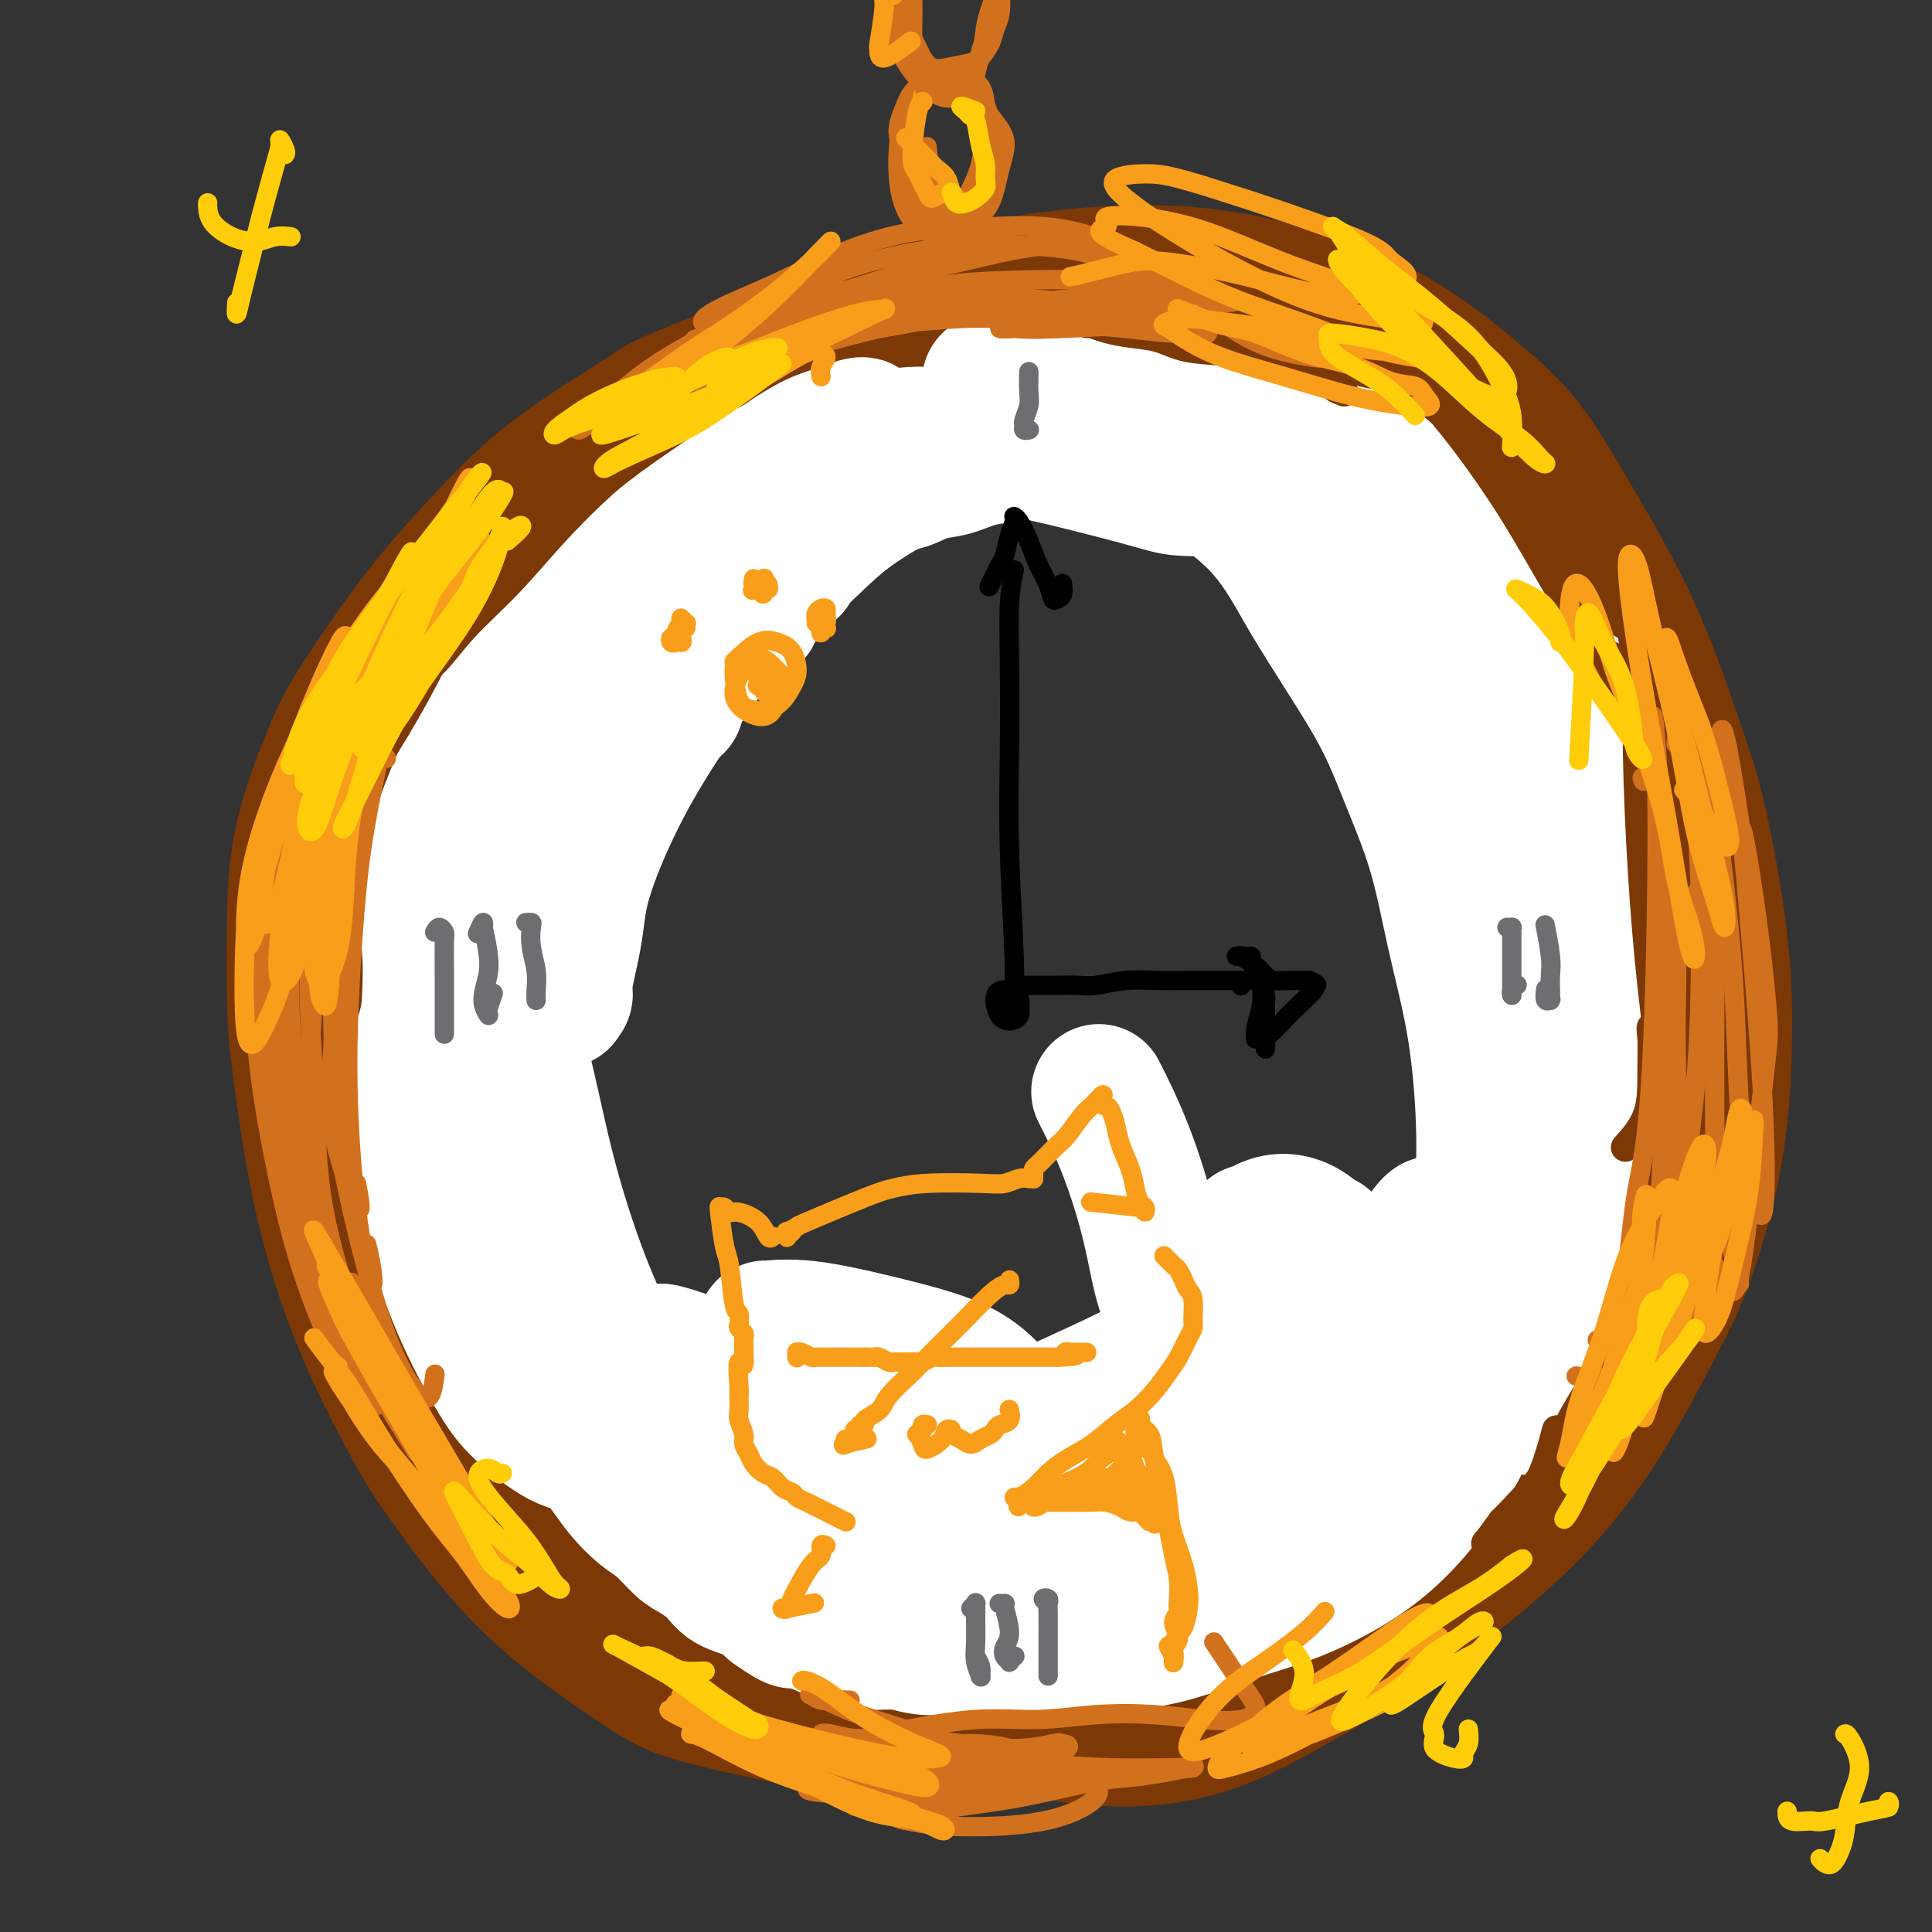 <svg viewBox='0 0 400 400' version='1.1' xmlns='http://www.w3.org/2000/svg' xmlns:xlink='http://www.w3.org/1999/xlink'><rect x="0" y="0" width="400" height="400" fill="#333333" stroke="none"/><g fill='none' stroke='rgb(124,56,5)' stroke-width='28' stroke-linecap='round' stroke-linejoin='round'><path d='M177,300c-1.407,0.114 -2.814,0.227 -4,0c-1.186,-0.227 -2.149,-0.796 -3,-1c-0.851,-0.204 -1.588,-0.045 -3,0c-1.412,0.045 -3.498,-0.025 -5,0c-1.502,0.025 -2.418,0.143 -4,0c-1.582,-0.143 -3.828,-0.548 -6,-1c-2.172,-0.452 -4.271,-0.951 -6,-2c-1.729,-1.049 -3.090,-2.648 -5,-4c-1.910,-1.352 -4.369,-2.459 -7,-4c-2.631,-1.541 -5.434,-3.517 -8,-6c-2.566,-2.483 -4.894,-5.472 -7,-8c-2.106,-2.528 -3.989,-4.596 -6,-7c-2.011,-2.404 -4.150,-5.145 -6,-8c-1.850,-2.855 -3.409,-5.825 -5,-9c-1.591,-3.175 -3.212,-6.557 -4,-10c-0.788,-3.443 -0.742,-6.947 -1,-10c-0.258,-3.053 -0.822,-5.653 -1,-9c-0.178,-3.347 0.028,-7.439 0,-11c-0.028,-3.561 -0.290,-6.590 0,-10c0.290,-3.410 1.131,-7.203 2,-11c0.869,-3.797 1.767,-7.600 3,-12c1.233,-4.400 2.802,-9.397 5,-14c2.198,-4.603 5.024,-8.811 8,-13c2.976,-4.189 6.100,-8.359 9,-12c2.900,-3.641 5.575,-6.752 9,-10c3.425,-3.248 7.598,-6.634 12,-10c4.402,-3.366 9.031,-6.714 14,-10c4.969,-3.286 10.277,-6.510 16,-9c5.723,-2.490 11.862,-4.245 18,-6'/><path d='M192,93c8.001,-2.858 11.005,-2.502 15,-3c3.995,-0.498 8.981,-1.849 14,-2c5.019,-0.151 10.070,0.900 15,2c4.930,1.100 9.740,2.251 15,4c5.260,1.749 10.971,4.097 16,7c5.029,2.903 9.375,6.360 14,10c4.625,3.640 9.530,7.461 14,12c4.470,4.539 8.504,9.796 12,15c3.496,5.204 6.452,10.355 9,16c2.548,5.645 4.686,11.784 6,18c1.314,6.216 1.804,12.509 2,19c0.196,6.491 0.098,13.180 -1,20c-1.098,6.820 -3.195,13.769 -6,21c-2.805,7.231 -6.317,14.742 -10,22c-3.683,7.258 -7.537,14.263 -12,21c-4.463,6.737 -9.536,13.204 -15,19c-5.464,5.796 -11.318,10.919 -17,16c-5.682,5.081 -11.193,10.121 -17,14c-5.807,3.879 -11.911,6.599 -18,9c-6.089,2.401 -12.164,4.484 -18,6c-5.836,1.516 -11.432,2.464 -17,3c-5.568,0.536 -11.109,0.659 -17,0c-5.891,-0.659 -12.132,-2.099 -17,-3c-4.868,-0.901 -8.364,-1.262 -16,-6c-7.636,-4.738 -19.412,-13.853 -26,-20c-6.588,-6.147 -7.986,-9.327 -10,-14c-2.014,-4.673 -4.643,-10.840 -7,-17c-2.357,-6.160 -4.442,-12.312 -6,-19c-1.558,-6.688 -2.588,-13.911 -3,-21c-0.412,-7.089 -0.206,-14.045 0,-21'/><path d='M91,221c-0.361,-10.466 0.238,-15.629 1,-22c0.762,-6.371 1.689,-13.948 3,-21c1.311,-7.052 3.006,-13.579 5,-20c1.994,-6.421 4.287,-12.735 7,-19c2.713,-6.265 5.846,-12.481 9,-18c3.154,-5.519 6.330,-10.343 10,-15c3.670,-4.657 7.835,-9.149 12,-13c4.165,-3.851 8.332,-7.061 13,-10c4.668,-2.939 9.838,-5.606 15,-8c5.162,-2.394 10.315,-4.515 16,-6c5.685,-1.485 11.902,-2.332 18,-3c6.098,-0.668 12.076,-1.156 18,-1c5.924,0.156 11.792,0.955 18,2c6.208,1.045 12.756,2.336 19,4c6.244,1.664 12.185,3.700 18,7c5.815,3.300 11.506,7.864 16,11c4.494,3.136 7.793,4.846 14,14c6.207,9.154 15.322,25.754 20,36c4.678,10.246 4.917,14.139 6,20c1.083,5.861 3.009,13.689 4,21c0.991,7.311 1.046,14.103 1,21c-0.046,6.897 -0.194,13.898 -1,21c-0.806,7.102 -2.269,14.306 -4,21c-1.731,6.694 -3.728,12.878 -6,19c-2.272,6.122 -4.818,12.181 -8,18c-3.182,5.819 -6.999,11.396 -11,17c-4.001,5.604 -8.186,11.234 -13,16c-4.814,4.766 -10.258,8.668 -16,13c-5.742,4.332 -11.784,9.095 -18,13c-6.216,3.905 -12.608,6.953 -19,10'/><path d='M238,349c-11.277,6.711 -12.968,5.490 -18,6c-5.032,0.510 -13.405,2.753 -19,4c-5.595,1.247 -8.414,1.499 -18,0c-9.586,-1.499 -25.941,-4.747 -35,-7c-9.059,-2.253 -10.822,-3.509 -16,-7c-5.178,-3.491 -13.770,-9.216 -21,-16c-7.230,-6.784 -13.096,-14.626 -17,-20c-3.904,-5.374 -5.845,-8.278 -9,-14c-3.155,-5.722 -7.526,-14.260 -11,-23c-3.474,-8.740 -6.053,-17.682 -8,-27c-1.947,-9.318 -3.263,-19.011 -4,-25c-0.737,-5.989 -0.896,-8.272 -1,-13c-0.104,-4.728 -0.154,-11.900 0,-18c0.154,-6.100 0.514,-11.129 2,-17c1.486,-5.871 4.100,-12.584 6,-17c1.900,-4.416 3.085,-6.536 6,-11c2.915,-4.464 7.558,-11.273 12,-17c4.442,-5.727 8.681,-10.371 13,-15c4.319,-4.629 8.718,-9.242 15,-14c6.282,-4.758 14.446,-9.660 18,-12c3.554,-2.340 2.497,-2.119 12,-6c9.503,-3.881 29.565,-11.864 42,-16c12.435,-4.136 17.244,-4.424 22,-5c4.756,-0.576 9.459,-1.440 16,-2c6.541,-0.560 14.918,-0.815 23,0c8.082,0.815 15.867,2.699 23,5c7.133,2.301 13.613,5.019 20,9c6.387,3.981 12.681,9.226 17,13c4.319,3.774 6.663,6.078 10,11c3.337,4.922 7.669,12.461 12,20'/><path d='M330,115c3.685,6.436 6.897,12.527 10,20c3.103,7.473 6.097,16.328 8,22c1.903,5.672 2.716,8.162 4,14c1.284,5.838 3.038,15.025 4,23c0.962,7.975 1.132,14.739 1,22c-0.132,7.261 -0.566,15.018 -2,23c-1.434,7.982 -3.868,16.188 -6,22c-2.132,5.812 -3.963,9.231 -7,15c-3.037,5.769 -7.282,13.889 -12,21c-4.718,7.111 -9.909,13.214 -16,19c-6.091,5.786 -13.081,11.254 -18,15c-4.919,3.746 -7.766,5.768 -13,9c-5.234,3.232 -12.855,7.673 -19,11c-6.145,3.327 -10.814,5.539 -16,7c-5.186,1.461 -10.890,2.171 -17,2c-6.110,-0.171 -12.626,-1.223 -17,-2c-4.374,-0.777 -6.605,-1.281 -11,-2c-4.395,-0.719 -10.952,-1.655 -16,-2c-5.048,-0.345 -8.585,-0.099 -10,0c-1.415,0.099 -0.707,0.049 0,0'/></g>
<g fill='none' stroke='rgb(255,255,255)' stroke-width='28' stroke-linecap='round' stroke-linejoin='round'><path d='M114,144c-0.134,-0.316 -0.267,-0.633 -1,-1c-0.733,-0.367 -2.065,-0.786 -4,0c-1.935,0.786 -4.472,2.776 -6,5c-1.528,2.224 -2.046,4.682 -3,10c-0.954,5.318 -2.345,13.495 -3,21c-0.655,7.505 -0.576,14.339 0,22c0.576,7.661 1.648,16.150 3,24c1.352,7.850 2.982,15.063 5,22c2.018,6.937 4.422,13.599 7,19c2.578,5.401 5.330,9.540 8,13c2.670,3.460 5.257,6.239 7,7c1.743,0.761 2.641,-0.497 3,-1c0.359,-0.503 0.180,-0.252 0,0'/><path d='M112,155c-0.941,-1.166 -1.881,-2.332 -3,-3c-1.119,-0.668 -2.415,-0.838 -4,0c-1.585,0.838 -3.459,2.685 -5,5c-1.541,2.315 -2.748,5.098 -4,8c-1.252,2.902 -2.550,5.922 -4,9c-1.450,3.078 -3.054,6.215 -4,9c-0.946,2.785 -1.235,5.220 -1,9c0.235,3.780 0.993,8.905 2,15c1.007,6.095 2.264,13.160 4,20c1.736,6.840 3.952,13.455 6,20c2.048,6.545 3.929,13.021 6,18c2.071,4.979 4.334,8.461 6,12c1.666,3.539 2.735,7.134 4,8c1.265,0.866 2.725,-0.998 3,-3c0.275,-2.002 -0.636,-4.144 -1,-5c-0.364,-0.856 -0.182,-0.428 0,0'/><path d='M100,175c-0.355,-1.275 -0.709,-2.549 -1,-4c-0.291,-1.451 -0.518,-3.078 -1,-4c-0.482,-0.922 -1.218,-1.137 -2,-1c-0.782,0.137 -1.609,0.627 -3,3c-1.391,2.373 -3.346,6.630 -5,11c-1.654,4.370 -3.008,8.855 -4,13c-0.992,4.145 -1.624,7.952 -2,12c-0.376,4.048 -0.497,8.339 0,12c0.497,3.661 1.613,6.693 3,10c1.387,3.307 3.046,6.891 4,9c0.954,2.109 1.203,2.744 4,9c2.797,6.256 8.141,18.133 11,24c2.859,5.867 3.233,5.722 4,7c0.767,1.278 1.925,3.977 3,6c1.075,2.023 2.065,3.369 3,5c0.935,1.631 1.813,3.546 3,5c1.187,1.454 2.683,2.446 4,4c1.317,1.554 2.455,3.669 4,5c1.545,1.331 3.497,1.879 5,3c1.503,1.121 2.555,2.817 4,4c1.445,1.183 3.281,1.853 5,3c1.719,1.147 3.322,2.771 5,4c1.678,1.229 3.433,2.062 5,3c1.567,0.938 2.948,1.980 5,3c2.052,1.020 4.776,2.016 7,3c2.224,0.984 3.947,1.954 6,3c2.053,1.046 4.437,2.166 7,3c2.563,0.834 5.304,1.381 8,2c2.696,0.619 5.348,1.309 8,2'/><path d='M190,334c8.470,3.108 6.644,1.378 8,1c1.356,-0.378 5.894,0.596 9,1c3.106,0.404 4.781,0.238 7,0c2.219,-0.238 4.984,-0.547 8,-1c3.016,-0.453 6.285,-1.051 10,-2c3.715,-0.949 7.877,-2.248 12,-4c4.123,-1.752 8.208,-3.956 12,-6c3.792,-2.044 7.290,-3.926 11,-6c3.710,-2.074 7.630,-4.339 11,-7c3.370,-2.661 6.188,-5.716 9,-9c2.812,-3.284 5.616,-6.795 8,-11c2.384,-4.205 4.347,-9.102 6,-14c1.653,-4.898 2.995,-9.796 4,-15c1.005,-5.204 1.675,-10.712 2,-16c0.325,-5.288 0.307,-10.355 0,-16c-0.307,-5.645 -0.903,-11.866 -2,-18c-1.097,-6.134 -2.696,-12.180 -4,-18c-1.304,-5.820 -2.314,-11.413 -4,-17c-1.686,-5.587 -4.048,-11.170 -6,-16c-1.952,-4.830 -3.493,-8.909 -7,-15c-3.507,-6.091 -8.978,-14.193 -13,-21c-4.022,-6.807 -6.594,-12.318 -13,-18c-6.406,-5.682 -16.646,-11.534 -24,-14c-7.354,-2.466 -11.821,-1.546 -17,-1c-5.179,0.546 -11.070,0.718 -18,3c-6.930,2.282 -14.899,6.673 -20,10c-5.101,3.327 -7.335,5.588 -12,10c-4.665,4.412 -11.761,10.975 -17,17c-5.239,6.025 -8.619,11.513 -12,17'/><path d='M138,148c-3.720,5.587 -7.020,11.055 -10,17c-2.980,5.945 -5.639,12.367 -7,17c-1.361,4.633 -1.423,7.476 -2,11c-0.577,3.524 -1.668,7.730 -2,10c-0.332,2.270 0.096,2.605 0,3c-0.096,0.395 -0.717,0.850 -1,1c-0.283,0.150 -0.228,-0.004 0,0c0.228,0.004 0.629,0.166 0,0c-0.629,-0.166 -2.286,-0.659 -4,-1c-1.714,-0.341 -3.483,-0.528 -5,-2c-1.517,-1.472 -2.780,-4.228 -4,-6c-1.220,-1.772 -2.396,-2.559 -3,-4c-0.604,-1.441 -0.637,-3.536 -1,-6c-0.363,-2.464 -1.057,-5.295 -1,-9c0.057,-3.705 0.864,-8.283 3,-13c2.136,-4.717 5.601,-9.575 8,-13c2.399,-3.425 3.733,-5.419 8,-9c4.267,-3.581 11.468,-8.751 15,-12c3.532,-3.249 3.396,-4.578 9,-7c5.604,-2.422 16.947,-5.937 21,-7c4.053,-1.063 0.815,0.326 -1,1c-1.815,0.674 -2.206,0.633 -3,1c-0.794,0.367 -1.992,1.142 -4,2c-2.008,0.858 -4.827,1.800 -7,3c-2.173,1.200 -3.701,2.658 -6,5c-2.299,2.342 -5.370,5.567 -8,8c-2.630,2.433 -4.818,4.075 -8,9c-3.182,4.925 -7.357,13.134 -9,17c-1.643,3.866 -0.755,3.390 -1,7c-0.245,3.610 -1.622,11.305 -3,19'/><path d='M112,190c-0.552,6.157 0.068,8.551 0,11c-0.068,2.449 -0.825,4.954 -1,6c-0.175,1.046 0.231,0.635 0,1c-0.231,0.365 -1.100,1.508 -2,3c-0.900,1.492 -1.831,3.335 -3,4c-1.169,0.665 -2.577,0.153 -4,-1c-1.423,-1.153 -2.860,-2.947 -4,-4c-1.140,-1.053 -1.983,-1.366 -3,-7c-1.017,-5.634 -2.208,-16.590 -2,-24c0.208,-7.410 1.814,-11.276 3,-15c1.186,-3.724 1.952,-7.306 3,-11c1.048,-3.694 2.377,-7.498 4,-11c1.623,-3.502 3.539,-6.701 5,-9c1.461,-2.299 2.468,-3.697 3,-5c0.532,-1.303 0.590,-2.511 1,-3c0.410,-0.489 1.171,-0.260 1,0c-0.171,0.260 -1.273,0.551 -3,2c-1.727,1.449 -4.079,4.055 -6,7c-1.921,2.945 -3.411,6.228 -5,9c-1.589,2.772 -3.277,5.032 -5,13c-1.723,7.968 -3.481,21.643 -4,30c-0.519,8.357 0.202,11.397 1,16c0.798,4.603 1.672,10.770 3,17c1.328,6.230 3.109,12.524 5,18c1.891,5.476 3.894,10.133 7,16c3.106,5.867 7.317,12.944 10,17c2.683,4.056 3.838,5.092 5,6c1.162,0.908 2.332,1.688 3,2c0.668,0.312 0.834,0.156 1,0'/><path d='M125,278c2.794,3.063 0.279,-1.781 -2,-7c-2.279,-5.219 -4.322,-10.813 -6,-16c-1.678,-5.187 -2.992,-9.966 -4,-14c-1.008,-4.034 -1.709,-7.321 -3,-13c-1.291,-5.679 -3.172,-13.750 -5,-20c-1.828,-6.250 -3.603,-10.681 -5,-15c-1.397,-4.319 -2.417,-8.528 -3,-13c-0.583,-4.472 -0.731,-9.209 -1,-12c-0.269,-2.791 -0.660,-3.636 -1,-5c-0.340,-1.364 -0.630,-3.247 -1,-4c-0.370,-0.753 -0.822,-0.377 -1,0c-0.178,0.377 -0.083,0.755 -1,3c-0.917,2.245 -2.848,6.358 -4,12c-1.152,5.642 -1.526,12.812 -2,19c-0.474,6.188 -1.047,11.394 -1,19c0.047,7.606 0.713,17.610 2,27c1.287,9.390 3.193,18.164 6,26c2.807,7.836 6.513,14.735 9,19c2.487,4.265 3.755,5.898 6,8c2.245,2.102 5.466,4.674 8,6c2.534,1.326 4.381,1.405 6,1c1.619,-0.405 3.011,-1.294 4,-3c0.989,-1.706 1.574,-4.229 1,-7c-0.574,-2.771 -2.307,-5.792 -3,-7c-0.693,-1.208 -0.347,-0.604 0,0'/><path d='M94,182c-0.831,-1.989 -1.663,-3.978 -2,-5c-0.337,-1.022 -0.181,-1.076 -1,-1c-0.819,0.076 -2.614,0.283 -4,1c-1.386,0.717 -2.362,1.943 -3,4c-0.638,2.057 -0.938,4.944 -1,8c-0.062,3.056 0.114,6.282 0,10c-0.114,3.718 -0.519,7.930 0,13c0.519,5.070 1.961,10.999 3,15c1.039,4.001 1.674,6.074 3,11c1.326,4.926 3.341,12.705 5,17c1.659,4.295 2.961,5.107 4,7c1.039,1.893 1.814,4.869 3,7c1.186,2.131 2.782,3.419 4,5c1.218,1.581 2.058,3.455 3,5c0.942,1.545 1.984,2.762 3,4c1.016,1.238 2.004,2.498 3,4c0.996,1.502 1.998,3.248 3,5c1.002,1.752 2.004,3.512 3,5c0.996,1.488 1.988,2.704 3,4c1.012,1.296 2.046,2.673 3,4c0.954,1.327 1.829,2.606 3,4c1.171,1.394 2.639,2.904 4,4c1.361,1.096 2.617,1.778 4,3c1.383,1.222 2.894,2.984 4,4c1.106,1.016 1.807,1.286 3,2c1.193,0.714 2.876,1.872 4,3c1.124,1.128 1.687,2.227 3,3c1.313,0.773 3.375,1.221 5,2c1.625,0.779 2.812,1.890 4,3'/><path d='M160,333c5.690,4.072 4.415,2.253 5,2c0.585,-0.253 3.029,1.060 5,2c1.971,0.940 3.470,1.506 5,2c1.530,0.494 3.091,0.917 5,1c1.909,0.083 4.167,-0.173 6,0c1.833,0.173 3.241,0.774 5,1c1.759,0.226 3.870,0.076 6,0c2.130,-0.076 4.280,-0.077 7,0c2.720,0.077 6.011,0.233 9,0c2.989,-0.233 5.676,-0.854 9,-1c3.324,-0.146 7.285,0.182 11,0c3.715,-0.182 7.184,-0.874 11,-2c3.816,-1.126 7.978,-2.685 12,-4c4.022,-1.315 7.902,-2.386 12,-4c4.098,-1.614 8.413,-3.772 12,-6c3.587,-2.228 6.446,-4.527 9,-7c2.554,-2.473 4.802,-5.122 7,-8c2.198,-2.878 4.347,-5.986 6,-9c1.653,-3.014 2.810,-5.933 4,-9c1.190,-3.067 2.413,-6.282 3,-9c0.587,-2.718 0.539,-4.939 1,-11c0.461,-6.061 1.432,-15.963 2,-22c0.568,-6.037 0.734,-8.209 1,-12c0.266,-3.791 0.631,-9.203 1,-14c0.369,-4.797 0.743,-8.981 1,-13c0.257,-4.019 0.398,-7.872 0,-12c-0.398,-4.128 -1.333,-8.529 -2,-13c-0.667,-4.471 -1.064,-9.011 -2,-13c-0.936,-3.989 -2.410,-7.425 -4,-11c-1.590,-3.575 -3.295,-7.287 -5,-11'/><path d='M302,150c-2.407,-5.259 -3.926,-7.407 -6,-10c-2.074,-2.593 -4.705,-5.633 -7,-8c-2.295,-2.367 -4.256,-4.062 -7,-7c-2.744,-2.938 -6.271,-7.120 -9,-10c-2.729,-2.880 -4.659,-4.458 -9,-8c-4.341,-3.542 -11.091,-9.046 -14,-11c-2.909,-1.954 -1.977,-0.357 -2,0c-0.023,0.357 -1.002,-0.527 -2,-1c-0.998,-0.473 -2.014,-0.534 -3,-1c-0.986,-0.466 -1.941,-1.337 -3,-2c-1.059,-0.663 -2.223,-1.119 -3,-1c-0.777,0.119 -1.168,0.813 -2,1c-0.832,0.187 -2.104,-0.133 -3,0c-0.896,0.133 -1.414,0.718 -2,1c-0.586,0.282 -1.238,0.261 -2,0c-0.762,-0.261 -1.633,-0.762 -3,-1c-1.367,-0.238 -3.229,-0.214 -5,0c-1.771,0.214 -3.452,0.619 -5,1c-1.548,0.381 -2.963,0.737 -5,1c-2.037,0.263 -4.697,0.434 -7,1c-2.303,0.566 -4.248,1.526 -6,2c-1.752,0.474 -3.312,0.461 -5,1c-1.688,0.539 -3.504,1.629 -5,2c-1.496,0.371 -2.672,0.023 -6,2c-3.328,1.977 -8.808,6.279 -11,8c-2.192,1.721 -1.096,0.860 0,0'/><path d='M163,115c-0.423,0.679 -0.845,1.357 -2,3c-1.155,1.643 -3.042,4.250 -4,6c-0.958,1.750 -0.988,2.643 -1,3c-0.012,0.357 -0.006,0.179 0,0'/><path d='M140,146c-0.960,0.378 -1.920,0.756 -3,1c-1.080,0.244 -2.278,0.354 -3,0c-0.722,-0.354 -0.966,-1.170 -1,-2c-0.034,-0.830 0.141,-1.672 0,-3c-0.141,-1.328 -0.600,-3.142 0,-5c0.600,-1.858 2.258,-3.760 4,-6c1.742,-2.240 3.566,-4.817 6,-8c2.434,-3.183 5.477,-6.971 9,-10c3.523,-3.029 7.527,-5.298 10,-7c2.473,-1.702 3.416,-2.838 6,-4c2.584,-1.162 6.808,-2.351 7,-2c0.192,0.351 -3.647,2.241 -7,4c-3.353,1.759 -6.220,3.385 -9,5c-2.780,1.615 -5.472,3.217 -8,5c-2.528,1.783 -4.891,3.745 -8,6c-3.109,2.255 -6.964,4.803 -10,7c-3.036,2.197 -5.253,4.043 -7,6c-1.747,1.957 -3.022,4.025 -4,5c-0.978,0.975 -1.657,0.858 -2,1c-0.343,0.142 -0.348,0.542 0,0c0.348,-0.542 1.051,-2.026 2,-4c0.949,-1.974 2.144,-4.438 4,-7c1.856,-2.562 4.374,-5.223 8,-9c3.626,-3.777 8.361,-8.671 12,-12c3.639,-3.329 6.183,-5.094 9,-7c2.817,-1.906 5.909,-3.953 9,-6'/><path d='M164,94c4.243,-2.787 5.851,-3.256 8,-4c2.149,-0.744 4.839,-1.763 6,-2c1.161,-0.237 0.791,0.310 0,1c-0.791,0.690 -2.004,1.525 -4,3c-1.996,1.475 -4.774,3.592 -8,6c-3.226,2.408 -6.899,5.107 -11,8c-4.101,2.893 -8.630,5.980 -13,9c-4.370,3.020 -8.582,5.972 -12,8c-3.418,2.028 -6.041,3.132 -8,4c-1.959,0.868 -3.252,1.498 -4,2c-0.748,0.502 -0.949,0.874 -1,1c-0.051,0.126 0.049,0.005 1,-1c0.951,-1.005 2.752,-2.895 5,-5c2.248,-2.105 4.942,-4.425 8,-7c3.058,-2.575 6.481,-5.404 10,-8c3.519,-2.596 7.134,-4.960 10,-7c2.866,-2.040 4.981,-3.755 8,-5c3.019,-1.245 6.940,-2.019 11,-3c4.060,-0.981 8.260,-2.169 12,-3c3.740,-0.831 7.022,-1.305 11,-1c3.978,0.305 8.654,1.389 12,2c3.346,0.611 5.363,0.749 11,2c5.637,1.251 14.894,3.616 20,5c5.106,1.384 6.063,1.788 8,2c1.937,0.212 4.856,0.231 7,0c2.144,-0.231 3.514,-0.714 4,-1c0.486,-0.286 0.089,-0.376 -1,-1c-1.089,-0.624 -2.870,-1.783 -5,-3c-2.130,-1.217 -4.609,-2.490 -8,-4c-3.391,-1.510 -7.696,-3.255 -12,-5'/><path d='M229,87c-6.084,-2.752 -8.295,-3.131 -11,-4c-2.705,-0.869 -5.904,-2.229 -8,-3c-2.096,-0.771 -3.088,-0.954 -4,-1c-0.912,-0.046 -1.745,0.044 -1,0c0.745,-0.044 3.069,-0.222 6,0c2.931,0.222 6.470,0.845 11,2c4.530,1.155 10.051,2.841 15,4c4.949,1.159 9.325,1.789 13,3c3.675,1.211 6.647,3.001 10,5c3.353,1.999 7.086,4.207 11,7c3.914,2.793 8.008,6.170 12,10c3.992,3.830 7.882,8.112 11,12c3.118,3.888 5.464,7.380 10,13c4.536,5.620 11.264,13.367 14,17c2.736,3.633 1.482,3.153 1,3c-0.482,-0.153 -0.190,0.020 -1,-1c-0.810,-1.020 -2.721,-3.232 -5,-6c-2.279,-2.768 -4.927,-6.090 -8,-10c-3.073,-3.910 -6.571,-8.406 -10,-13c-3.429,-4.594 -6.790,-9.286 -10,-14c-3.210,-4.714 -6.270,-9.450 -9,-13c-2.730,-3.550 -5.131,-5.914 -8,-10c-2.869,-4.086 -6.206,-9.895 -8,-13c-1.794,-3.105 -2.046,-3.508 1,-1c3.046,2.508 9.388,7.926 14,12c4.612,4.074 7.494,6.803 11,11c3.506,4.197 7.636,9.861 11,15c3.364,5.139 5.961,9.754 9,15c3.039,5.246 6.519,11.123 10,17'/><path d='M316,144c5.906,10.539 5.671,13.386 7,18c1.329,4.614 4.222,10.994 6,17c1.778,6.006 2.442,11.637 3,17c0.558,5.363 1.009,10.459 1,15c-0.009,4.541 -0.479,8.528 -1,12c-0.521,3.472 -1.092,6.430 -2,8c-0.908,1.570 -2.154,1.753 -3,0c-0.846,-1.753 -1.293,-5.441 -2,-10c-0.707,-4.559 -1.675,-9.989 -2,-16c-0.325,-6.011 -0.008,-12.603 0,-19c0.008,-6.397 -0.292,-12.600 0,-18c0.292,-5.400 1.175,-9.997 2,-14c0.825,-4.003 1.591,-7.414 2,-9c0.409,-1.586 0.462,-1.349 1,0c0.538,1.349 1.561,3.811 2,8c0.439,4.189 0.294,10.106 0,17c-0.294,6.894 -0.736,14.765 -1,22c-0.264,7.235 -0.350,13.833 -1,21c-0.650,7.167 -1.862,14.902 -3,22c-1.138,7.098 -2.201,13.560 -3,20c-0.799,6.440 -1.335,12.860 -2,18c-0.665,5.140 -1.458,9.000 -2,12c-0.542,3.000 -0.834,5.139 -1,6c-0.166,0.861 -0.207,0.444 0,-1c0.207,-1.444 0.662,-3.915 1,-7c0.338,-3.085 0.557,-6.785 1,-11c0.443,-4.215 1.108,-8.944 2,-13c0.892,-4.056 2.009,-7.438 3,-11c0.991,-3.562 1.854,-7.303 2,-8c0.146,-0.697 -0.427,1.652 -1,4'/><path d='M325,244c-0.426,2.573 -0.991,7.005 -2,11c-1.009,3.995 -2.463,7.554 -4,11c-1.537,3.446 -3.156,6.778 -5,10c-1.844,3.222 -3.913,6.334 -6,9c-2.087,2.666 -4.194,4.887 -6,7c-1.806,2.113 -3.312,4.117 -5,6c-1.688,1.883 -3.559,3.644 -5,5c-1.441,1.356 -2.451,2.306 -4,3c-1.549,0.694 -3.637,1.132 -6,2c-2.363,0.868 -5.001,2.167 -8,3c-2.999,0.833 -6.358,1.199 -10,2c-3.642,0.801 -7.567,2.037 -11,3c-3.433,0.963 -6.372,1.653 -9,2c-2.628,0.347 -4.943,0.351 -8,0c-3.057,-0.351 -6.856,-1.056 -11,-2c-4.144,-0.944 -8.634,-2.126 -12,-3c-3.366,-0.874 -5.607,-1.441 -10,-5c-4.393,-3.559 -10.937,-10.109 -15,-14c-4.063,-3.891 -5.645,-5.124 -8,-7c-2.355,-1.876 -5.483,-4.397 -8,-6c-2.517,-1.603 -4.421,-2.288 -6,-3c-1.579,-0.712 -2.831,-1.451 -4,-2c-1.169,-0.549 -2.254,-0.910 -3,-1c-0.746,-0.090 -1.154,0.090 0,0c1.154,-0.090 3.870,-0.449 8,0c4.130,0.449 9.674,1.708 15,3c5.326,1.292 10.434,2.617 14,4c3.566,1.383 5.590,2.824 7,4c1.410,1.176 2.205,2.088 3,3'/><path d='M206,289c0.957,2.682 -1.651,5.886 -5,7c-3.349,1.114 -7.441,0.137 -13,-1c-5.559,-1.137 -12.586,-2.436 -19,-4c-6.414,-1.564 -12.214,-3.395 -17,-5c-4.786,-1.605 -8.556,-2.983 -11,-4c-2.444,-1.017 -3.560,-1.671 -4,-2c-0.440,-0.329 -0.205,-0.332 1,0c1.205,0.332 3.378,1.000 6,2c2.622,1.000 5.691,2.331 10,5c4.309,2.669 9.857,6.677 15,10c5.143,3.323 9.880,5.962 14,8c4.120,2.038 7.623,3.477 11,4c3.377,0.523 6.628,0.132 9,-1c2.372,-1.132 3.865,-3.005 4,-5c0.135,-1.995 -1.089,-4.112 -4,-6c-2.911,-1.888 -7.510,-3.545 -12,-5c-4.490,-1.455 -8.870,-2.706 -17,-4c-8.130,-1.294 -20.010,-2.630 -25,-3c-4.990,-0.370 -3.089,0.227 -2,1c1.089,0.773 1.365,1.721 4,3c2.635,1.279 7.630,2.888 13,4c5.370,1.112 11.117,1.725 17,2c5.883,0.275 11.904,0.211 18,0c6.096,-0.211 12.269,-0.570 18,-1c5.731,-0.430 11.020,-0.932 16,-2c4.980,-1.068 9.652,-2.700 14,-4c4.348,-1.300 8.372,-2.266 12,-4c3.628,-1.734 6.861,-4.236 10,-7c3.139,-2.764 6.182,-5.790 7,-9c0.818,-3.210 -0.591,-6.605 -2,-10'/><path d='M274,258c-1.526,-2.732 -4.342,-4.563 -7,-5c-2.658,-0.437 -5.159,0.520 -7,2c-1.841,1.480 -3.023,3.485 -4,6c-0.977,2.515 -1.747,5.541 -2,8c-0.253,2.459 0.013,4.351 0,6c-0.013,1.649 -0.305,3.054 0,3c0.305,-0.054 1.208,-1.566 2,-4c0.792,-2.434 1.473,-5.789 2,-9c0.527,-3.211 0.899,-6.276 1,-8c0.101,-1.724 -0.069,-2.105 0,-2c0.069,0.105 0.379,0.698 0,2c-0.379,1.302 -1.445,3.313 -3,6c-1.555,2.687 -3.597,6.051 -5,8c-1.403,1.949 -2.165,2.484 -3,3c-0.835,0.516 -1.741,1.012 -3,0c-1.259,-1.012 -2.871,-3.534 -4,-7c-1.129,-3.466 -1.777,-7.878 -3,-13c-1.223,-5.122 -3.022,-10.956 -5,-16c-1.978,-5.044 -4.137,-9.298 -5,-11c-0.863,-1.702 -0.432,-0.851 0,0'/><path d='M289,267c1.089,-2.163 2.179,-4.327 3,-6c0.821,-1.673 1.374,-2.856 2,-4c0.626,-1.144 1.327,-2.249 2,-3c0.673,-0.751 1.319,-1.149 1,0c-0.319,1.149 -1.604,3.846 -3,7c-1.396,3.154 -2.905,6.767 -6,11c-3.095,4.233 -7.777,9.086 -12,14c-4.223,4.914 -7.988,9.889 -11,13c-3.012,3.111 -5.272,4.359 -7,5c-1.728,0.641 -2.923,0.673 -3,-1c-0.077,-1.673 0.964,-5.053 2,-9c1.036,-3.947 2.067,-8.461 4,-13c1.933,-4.539 4.769,-9.103 7,-13c2.231,-3.897 3.858,-7.126 5,-9c1.142,-1.874 1.799,-2.394 1,-2c-0.799,0.394 -3.054,1.701 -6,4c-2.946,2.299 -6.583,5.590 -11,9c-4.417,3.410 -9.615,6.938 -15,10c-5.385,3.062 -10.959,5.659 -16,8c-5.041,2.341 -9.550,4.425 -14,6c-4.450,1.575 -8.843,2.641 -13,3c-4.157,0.359 -8.079,0.013 -12,0c-3.921,-0.013 -7.842,0.309 -11,0c-3.158,-0.309 -5.554,-1.248 -8,-2c-2.446,-0.752 -4.943,-1.318 -7,-2c-2.057,-0.682 -3.673,-1.481 -5,-2c-1.327,-0.519 -2.366,-0.758 -3,-1c-0.634,-0.242 -0.863,-0.488 0,1c0.863,1.488 2.818,4.711 5,7c2.182,2.289 4.591,3.645 7,5'/><path d='M165,303c2.947,2.238 4.316,1.332 6,1c1.684,-0.332 3.685,-0.089 5,0c1.315,0.089 1.943,0.024 2,0c0.057,-0.024 -0.459,-0.006 -1,0c-0.541,0.006 -1.107,0.002 0,0c1.107,-0.002 3.888,-0.000 5,0c1.112,0.000 0.556,0.000 0,0'/></g>
<g fill='none' stroke='rgb(124,56,5)' stroke-width='6' stroke-linecap='round' stroke-linejoin='round'><path d='M343,266c0.345,-0.522 0.690,-1.043 1,-1c0.310,0.043 0.585,0.651 0,2c-0.585,1.349 -2.029,3.439 -3,6c-0.971,2.561 -1.468,5.592 -3,9c-1.532,3.408 -4.098,7.192 -7,12c-2.902,4.808 -6.140,10.641 -8,14c-1.860,3.359 -2.341,4.246 -3,5c-0.659,0.754 -1.497,1.377 -2,2c-0.503,0.623 -0.673,1.246 0,0c0.673,-1.246 2.188,-4.361 4,-7c1.812,-2.639 3.922,-4.800 6,-8c2.078,-3.200 4.126,-7.437 6,-11c1.874,-3.563 3.576,-6.452 5,-9c1.424,-2.548 2.570,-4.754 3,-6c0.430,-1.246 0.144,-1.533 0,-1c-0.144,0.533 -0.145,1.884 -1,3c-0.855,1.116 -2.564,1.995 -6,7c-3.436,5.005 -8.598,14.134 -12,20c-3.402,5.866 -5.045,8.468 -6,10c-0.955,1.532 -1.221,1.995 -1,2c0.221,0.005 0.930,-0.446 2,-3c1.070,-2.554 2.502,-7.209 4,-11c1.498,-3.791 3.064,-6.718 5,-10c1.936,-3.282 4.243,-6.919 6,-9c1.757,-2.081 2.962,-2.604 3,-2c0.038,0.604 -1.093,2.337 -3,5c-1.907,2.663 -4.590,6.255 -7,10c-2.410,3.745 -4.546,7.641 -7,11c-2.454,3.359 -5.227,6.179 -8,9'/><path d='M311,315c-4.545,6.243 -3.407,4.351 -3,4c0.407,-0.351 0.081,0.840 1,0c0.919,-0.840 3.081,-3.710 5,-6c1.919,-2.290 3.593,-4.001 5,-7c1.407,-2.999 2.545,-7.285 3,-9c0.455,-1.715 0.228,-0.857 0,0'/><path d='M334,136c-1.404,-0.711 -2.809,-1.421 -4,-2c-1.191,-0.579 -2.170,-1.026 -3,-2c-0.830,-0.974 -1.512,-2.475 -2,-4c-0.488,-1.525 -0.783,-3.075 -1,-4c-0.217,-0.925 -0.356,-1.223 0,-1c0.356,0.223 1.206,0.969 2,3c0.794,2.031 1.531,5.346 3,8c1.469,2.654 3.670,4.645 6,9c2.330,4.355 4.787,11.074 7,17c2.213,5.926 4.180,11.059 6,16c1.820,4.941 3.492,9.690 5,15c1.508,5.310 2.852,11.180 4,16c1.148,4.820 2.100,8.590 3,12c0.900,3.410 1.747,6.461 2,8c0.253,1.539 -0.088,1.566 -1,0c-0.912,-1.566 -2.393,-4.726 -4,-9c-1.607,-4.274 -3.338,-9.663 -5,-16c-1.662,-6.337 -3.256,-13.621 -5,-21c-1.744,-7.379 -3.639,-14.853 -5,-22c-1.361,-7.147 -2.188,-13.968 -3,-20c-0.812,-6.032 -1.610,-11.274 -2,-15c-0.390,-3.726 -0.371,-5.936 0,-6c0.371,-0.064 1.093,2.018 2,6c0.907,3.982 1.998,9.864 3,17c1.002,7.136 1.915,15.525 3,24c1.085,8.475 2.342,17.034 3,25c0.658,7.966 0.716,15.337 1,22c0.284,6.663 0.796,12.618 1,17c0.204,4.382 0.102,7.191 0,10'/><path d='M350,239c-0.003,8.093 -1.010,3.825 -2,0c-0.990,-3.825 -1.964,-7.207 -3,-13c-1.036,-5.793 -2.135,-13.997 -3,-22c-0.865,-8.003 -1.497,-15.806 -2,-24c-0.503,-8.194 -0.878,-16.780 -1,-24c-0.122,-7.220 0.008,-13.075 0,-18c-0.008,-4.925 -0.154,-8.921 0,-11c0.154,-2.079 0.608,-2.240 1,0c0.392,2.240 0.721,6.879 1,14c0.279,7.121 0.509,16.722 1,26c0.491,9.278 1.243,18.234 2,27c0.757,8.766 1.517,17.342 2,25c0.483,7.658 0.688,14.399 1,20c0.312,5.601 0.731,10.061 1,14c0.269,3.939 0.387,7.358 0,7c-0.387,-0.358 -1.281,-4.494 -2,-10c-0.719,-5.506 -1.264,-12.383 -2,-19c-0.736,-6.617 -1.662,-12.974 -2,-16c-0.338,-3.026 -0.088,-2.723 0,-1c0.088,1.723 0.013,4.864 0,8c-0.013,3.136 0.035,6.267 -1,9c-1.035,2.733 -3.153,5.066 -4,6c-0.847,0.934 -0.424,0.467 0,0'/><path d='M225,67c0.195,-0.087 0.390,-0.174 1,0c0.610,0.174 1.637,0.609 3,1c1.363,0.391 3.064,0.738 5,1c1.936,0.262 4.107,0.439 6,1c1.893,0.561 3.508,1.506 6,2c2.492,0.494 5.862,0.539 9,1c3.138,0.461 6.044,1.340 9,2c2.956,0.660 5.963,1.100 8,2c2.037,0.900 3.103,2.259 4,3c0.897,0.741 1.624,0.862 2,1c0.376,0.138 0.401,0.291 0,0c-0.401,-0.291 -1.230,-1.027 -3,-2c-1.770,-0.973 -4.483,-2.183 -7,-3c-2.517,-0.817 -4.838,-1.242 -8,-2c-3.162,-0.758 -7.163,-1.849 -11,-3c-3.837,-1.151 -7.508,-2.362 -10,-3c-2.492,-0.638 -3.805,-0.705 -5,-1c-1.195,-0.295 -2.271,-0.820 -2,-1c0.271,-0.180 1.889,-0.014 4,0c2.111,0.014 4.716,-0.124 7,0c2.284,0.124 4.245,0.510 7,1c2.755,0.490 6.302,1.086 10,2c3.698,0.914 7.547,2.147 11,3c3.453,0.853 6.508,1.325 9,2c2.492,0.675 4.419,1.551 6,2c1.581,0.449 2.816,0.471 4,1c1.184,0.529 2.319,1.566 3,2c0.681,0.434 0.909,0.267 0,0c-0.909,-0.267 -2.954,-0.633 -5,-1'/><path d='M288,78c-1.679,-0.180 -3.378,-0.129 -10,-2c-6.622,-1.871 -18.168,-5.665 -24,-8c-5.832,-2.335 -5.951,-3.210 -7,-4c-1.049,-0.790 -3.030,-1.496 -4,-2c-0.970,-0.504 -0.931,-0.805 -1,-1c-0.069,-0.195 -0.245,-0.282 1,0c1.245,0.282 3.912,0.934 7,2c3.088,1.066 6.597,2.545 10,4c3.403,1.455 6.701,2.886 10,4c3.299,1.114 6.598,1.912 9,3c2.402,1.088 3.906,2.465 5,3c1.094,0.535 1.780,0.226 2,0c0.220,-0.226 -0.024,-0.370 -2,-1c-1.976,-0.630 -5.685,-1.745 -9,-3c-3.315,-1.255 -6.238,-2.651 -10,-5c-3.762,-2.349 -8.364,-5.652 -12,-8c-3.636,-2.348 -6.307,-3.740 -8,-5c-1.693,-1.260 -2.410,-2.386 -3,-3c-0.590,-0.614 -1.055,-0.715 -1,-1c0.055,-0.285 0.628,-0.755 2,0c1.372,0.755 3.543,2.733 6,4c2.457,1.267 5.201,1.821 11,5c5.799,3.179 14.655,8.982 19,12c4.345,3.018 4.179,3.250 5,4c0.821,0.750 2.628,2.018 4,3c1.372,0.982 2.310,1.677 3,2c0.690,0.323 1.133,0.272 1,0c-0.133,-0.272 -0.844,-0.766 -3,-2c-2.156,-1.234 -5.759,-3.210 -9,-5c-3.241,-1.790 -6.121,-3.395 -9,-5'/><path d='M271,69c-4.403,-2.630 -5.412,-3.204 -6,-4c-0.588,-0.796 -0.756,-1.815 -1,-2c-0.244,-0.185 -0.565,0.464 0,1c0.565,0.536 2.014,0.958 4,2c1.986,1.042 4.508,2.703 7,4c2.492,1.297 4.955,2.230 8,4c3.045,1.770 6.672,4.377 10,7c3.328,2.623 6.355,5.261 9,7c2.645,1.739 4.907,2.577 7,4c2.093,1.423 4.016,3.430 6,5c1.984,1.570 4.029,2.703 6,4c1.971,1.297 3.868,2.756 5,4c1.132,1.244 1.499,2.272 2,3c0.501,0.728 1.135,1.158 -1,0c-2.135,-1.158 -7.039,-3.902 -9,-5c-1.961,-1.098 -0.981,-0.549 0,0'/><path d='M216,62c0.104,-0.029 0.208,-0.058 0,0c-0.208,0.058 -0.729,0.202 -1,0c-0.271,-0.202 -0.292,-0.749 -2,-1c-1.708,-0.251 -5.103,-0.204 -8,0c-2.897,0.204 -5.296,0.567 -8,1c-2.704,0.433 -5.713,0.936 -10,2c-4.287,1.064 -9.852,2.687 -14,4c-4.148,1.313 -6.878,2.314 -10,4c-3.122,1.686 -6.635,4.057 -10,6c-3.365,1.943 -6.583,3.459 -9,5c-2.417,1.541 -4.034,3.109 -5,4c-0.966,0.891 -1.282,1.107 -1,1c0.282,-0.107 1.162,-0.537 3,-2c1.838,-1.463 4.636,-3.959 8,-6c3.364,-2.041 7.295,-3.626 10,-5c2.705,-1.374 4.183,-2.536 5,-3c0.817,-0.464 0.971,-0.229 0,0c-0.971,0.229 -3.068,0.451 -6,2c-2.932,1.549 -6.699,4.424 -10,7c-3.301,2.576 -6.135,4.854 -10,8c-3.865,3.146 -8.760,7.160 -13,11c-4.240,3.840 -7.827,7.505 -11,11c-3.173,3.495 -5.934,6.820 -9,10c-3.066,3.180 -6.437,6.214 -9,9c-2.563,2.786 -4.320,5.324 -6,7c-1.680,1.676 -3.284,2.491 -4,3c-0.716,0.509 -0.542,0.714 0,0c0.542,-0.714 1.454,-2.346 3,-4c1.546,-1.654 3.728,-3.330 6,-6c2.272,-2.670 4.636,-6.335 7,-10'/><path d='M102,120c3.844,-4.810 5.455,-6.836 7,-9c1.545,-2.164 3.023,-4.465 4,-6c0.977,-1.535 1.452,-2.304 1,-2c-0.452,0.304 -1.832,1.681 -4,4c-2.168,2.319 -5.123,5.580 -8,9c-2.877,3.420 -5.674,7.000 -9,12c-3.326,5.000 -7.179,11.419 -10,16c-2.821,4.581 -4.611,7.324 -6,10c-1.389,2.676 -2.379,5.285 -3,7c-0.621,1.715 -0.873,2.537 -1,3c-0.127,0.463 -0.128,0.566 1,-1c1.128,-1.566 3.386,-4.802 6,-9c2.614,-4.198 5.584,-9.359 8,-14c2.416,-4.641 4.279,-8.762 6,-12c1.721,-3.238 3.302,-5.591 5,-9c1.698,-3.409 3.514,-7.873 5,-11c1.486,-3.127 2.643,-4.918 3,-6c0.357,-1.082 -0.088,-1.454 0,-2c0.088,-0.546 0.707,-1.267 -3,6c-3.707,7.267 -11.739,22.520 -17,33c-5.261,10.480 -7.750,16.185 -10,22c-2.250,5.815 -4.262,11.739 -6,21c-1.738,9.261 -3.201,21.860 -3,27c0.201,5.140 2.066,2.822 3,1c0.934,-1.822 0.936,-3.149 1,-5c0.064,-1.851 0.188,-4.225 0,-7c-0.188,-2.775 -0.690,-5.950 -1,-8c-0.310,-2.050 -0.430,-2.975 -1,-3c-0.570,-0.025 -1.592,0.850 -2,4c-0.408,3.150 -0.204,8.575 0,14'/><path d='M68,205c-0.311,5.911 -0.089,11.689 0,14c0.089,2.311 0.044,1.156 0,0'/></g>
<g fill='none' stroke='rgb(0,0,0)' stroke-width='6' stroke-linecap='round' stroke-linejoin='round'><path d='M209,209c-0.000,0.421 -0.000,0.842 0,1c0.000,0.158 0.000,0.053 0,0c-0.000,-0.053 -0.001,-0.052 0,0c0.001,0.052 0.004,0.157 0,0c-0.004,-0.157 -0.015,-0.574 0,-1c0.015,-0.426 0.056,-0.861 0,-1c-0.056,-0.139 -0.209,0.018 0,0c0.209,-0.018 0.782,-0.212 1,0c0.218,0.212 0.082,0.831 0,1c-0.082,0.169 -0.111,-0.113 0,0c0.111,0.113 0.363,0.622 0,1c-0.363,0.378 -1.341,0.627 -2,0c-0.659,-0.627 -1.000,-2.129 -1,-3c-0.000,-0.871 0.340,-1.110 1,-1c0.660,0.110 1.639,0.568 2,1c0.361,0.432 0.103,0.838 0,1c-0.103,0.162 -0.052,0.081 0,0'/></g>
<g fill='none' stroke='rgb(0,0,0)' stroke-width='4' stroke-linecap='round' stroke-linejoin='round'><path d='M210,118c-0.420,2.021 -0.841,4.043 -1,7c-0.159,2.957 -0.058,6.851 0,12c0.058,5.149 0.072,11.555 0,18c-0.072,6.445 -0.228,12.930 0,21c0.228,8.070 0.842,17.724 1,23c0.158,5.276 -0.140,6.173 0,7c0.140,0.827 0.718,1.582 1,2c0.282,0.418 0.268,0.497 0,0c-0.268,-0.497 -0.791,-1.571 -1,-2c-0.209,-0.429 -0.105,-0.215 0,0'/><path d='M205,121c-0.202,0.419 -0.404,0.838 0,0c0.404,-0.838 1.415,-2.932 2,-4c0.585,-1.068 0.745,-1.109 1,-2c0.255,-0.891 0.606,-2.630 1,-4c0.394,-1.370 0.829,-2.370 1,-3c0.171,-0.630 0.076,-0.889 0,-1c-0.076,-0.111 -0.133,-0.074 0,0c0.133,0.074 0.455,0.185 1,1c0.545,0.815 1.312,2.334 2,4c0.688,1.666 1.299,3.478 2,5c0.701,1.522 1.494,2.754 2,4c0.506,1.246 0.724,2.505 1,3c0.276,0.495 0.610,0.225 1,0c0.390,-0.225 0.836,-0.407 1,-1c0.164,-0.593 0.047,-1.598 0,-2c-0.047,-0.402 -0.023,-0.201 0,0'/><path d='M212,204c-0.003,-0.000 -0.006,-0.000 0,0c0.006,0.000 0.020,0.000 0,0c-0.020,-0.000 -0.074,-0.000 0,0c0.074,0.000 0.275,0.001 1,0c0.725,-0.001 1.973,-0.004 3,0c1.027,0.004 1.834,0.015 3,0c1.166,-0.015 2.692,-0.057 4,0c1.308,0.057 2.397,0.211 4,0c1.603,-0.211 3.720,-0.789 6,-1c2.280,-0.211 4.724,-0.057 7,0c2.276,0.057 4.386,0.015 6,0c1.614,-0.015 2.734,-0.004 4,0c1.266,0.004 2.679,0.001 4,0c1.321,-0.001 2.550,-0.000 3,0c0.450,0.000 0.121,0.000 0,0c-0.121,-0.000 -0.033,-0.000 0,0c0.033,0.000 0.012,0.000 0,0c-0.012,-0.000 -0.016,-0.001 0,0c0.016,0.001 0.053,0.004 0,0c-0.053,-0.004 -0.197,-0.015 0,0c0.197,0.015 0.733,0.056 1,0c0.267,-0.056 0.264,-0.207 0,0c-0.264,0.207 -0.790,0.774 -1,1c-0.210,0.226 -0.105,0.113 0,0'/><path d='M259,198c0.004,0.000 0.008,0.001 0,0c-0.008,-0.001 -0.029,-0.003 0,0c0.029,0.003 0.109,0.010 0,0c-0.109,-0.010 -0.407,-0.037 0,1c0.407,1.037 1.520,3.139 2,5c0.480,1.861 0.329,3.480 0,5c-0.329,1.520 -0.835,2.941 -1,4c-0.165,1.059 0.012,1.755 0,2c-0.012,0.245 -0.214,0.038 0,0c0.214,-0.038 0.842,0.093 1,0c0.158,-0.093 -0.154,-0.409 0,-1c0.154,-0.591 0.774,-1.456 1,-2c0.226,-0.544 0.059,-0.766 0,-1c-0.059,-0.234 -0.008,-0.479 0,-1c0.008,-0.521 -0.025,-1.316 0,-2c0.025,-0.684 0.109,-1.255 0,-2c-0.109,-0.745 -0.413,-1.664 -1,-3c-0.587,-1.336 -1.459,-3.090 -2,-4c-0.541,-0.910 -0.750,-0.978 -1,-1c-0.250,-0.022 -0.541,-0.000 -1,0c-0.459,0.000 -1.087,-0.022 -1,0c0.087,0.022 0.890,0.087 1,0c0.110,-0.087 -0.474,-0.324 0,0c0.474,0.324 2.004,1.211 3,2c0.996,0.789 1.457,1.479 2,2c0.543,0.521 1.166,0.872 2,1c0.834,0.128 1.878,0.035 3,0c1.122,-0.035 2.320,-0.010 3,0c0.680,0.010 0.840,0.005 1,0'/><path d='M271,203c2.547,1.021 1.414,1.072 1,1c-0.414,-0.072 -0.108,-0.267 0,0c0.108,0.267 0.020,0.995 0,1c-0.020,0.005 0.028,-0.712 0,-1c-0.028,-0.288 -0.133,-0.147 0,0c0.133,0.147 0.505,0.300 0,1c-0.505,0.700 -1.887,1.946 -3,3c-1.113,1.054 -1.959,1.914 -3,3c-1.041,1.086 -2.279,2.397 -3,3c-0.721,0.603 -0.926,0.498 -1,1c-0.074,0.502 -0.019,1.610 0,2c0.019,0.390 0.001,0.062 0,0c-0.001,-0.062 0.013,0.141 0,0c-0.013,-0.141 -0.055,-0.625 0,-1c0.055,-0.375 0.207,-0.639 0,-1c-0.207,-0.361 -0.773,-0.817 -1,-1c-0.227,-0.183 -0.113,-0.091 0,0'/></g>
<g fill='none' stroke='rgb(249,158,27)' stroke-width='4' stroke-linecap='round' stroke-linejoin='round'><path d='M164,255c-0.418,0.390 -0.836,0.780 -1,1c-0.164,0.220 -0.076,0.270 0,0c0.076,-0.270 0.138,-0.860 0,-1c-0.138,-0.140 -0.475,0.170 0,0c0.475,-0.170 1.762,-0.820 2,-1c0.238,-0.180 -0.572,0.109 2,-1c2.572,-1.109 8.526,-3.617 12,-5c3.474,-1.383 4.467,-1.642 6,-2c1.533,-0.358 3.604,-0.814 7,-1c3.396,-0.186 8.115,-0.102 11,0c2.885,0.102 3.936,0.224 5,0c1.064,-0.224 2.142,-0.792 3,-1c0.858,-0.208 1.498,-0.055 2,0c0.502,0.055 0.867,0.012 1,0c0.133,-0.012 0.035,0.008 0,0c-0.035,-0.008 -0.007,-0.043 0,0c0.007,0.043 -0.006,0.163 0,0c0.006,-0.163 0.032,-0.611 0,-1c-0.032,-0.389 -0.123,-0.721 0,-1c0.123,-0.279 0.459,-0.505 1,-1c0.541,-0.495 1.286,-1.260 2,-2c0.714,-0.740 1.396,-1.455 2,-2c0.604,-0.545 1.131,-0.919 2,-2c0.869,-1.081 2.080,-2.868 3,-4c0.920,-1.132 1.549,-1.609 2,-2c0.451,-0.391 0.726,-0.695 1,-1'/><path d='M227,228c2.189,-2.529 1.163,-0.853 1,0c-0.163,0.853 0.537,0.881 1,1c0.463,0.119 0.687,0.327 1,1c0.313,0.673 0.713,1.809 1,3c0.287,1.191 0.459,2.437 1,4c0.541,1.563 1.451,3.443 2,5c0.549,1.557 0.737,2.792 1,4c0.263,1.208 0.600,2.390 1,3c0.400,0.610 0.862,0.648 1,1c0.138,0.352 -0.049,1.019 0,1c0.049,-0.019 0.334,-0.723 0,-1c-0.334,-0.277 -1.285,-0.126 -1,0c0.285,0.126 1.808,0.226 0,0c-1.808,-0.226 -6.945,-0.779 -9,-1c-2.055,-0.221 -1.027,-0.111 0,0'/><path d='M160,256c-0.303,0.277 -0.606,0.554 -1,0c-0.394,-0.554 -0.880,-1.938 -2,-3c-1.120,-1.062 -2.875,-1.801 -4,-2c-1.125,-0.199 -1.622,0.144 -2,0c-0.378,-0.144 -0.638,-0.773 -1,-1c-0.362,-0.227 -0.826,-0.050 -1,0c-0.174,0.050 -0.058,-0.025 0,0c0.058,0.025 0.057,0.151 0,0c-0.057,-0.151 -0.169,-0.578 0,1c0.169,1.578 0.620,5.162 1,7c0.380,1.838 0.689,1.932 1,4c0.311,2.068 0.623,6.112 1,8c0.377,1.888 0.819,1.620 1,2c0.181,0.380 0.101,1.409 0,2c-0.101,0.591 -0.223,0.746 0,1c0.223,0.254 0.792,0.608 1,1c0.208,0.392 0.056,0.822 0,1c-0.056,0.178 -0.015,0.103 0,0c0.015,-0.103 0.004,-0.235 0,0c-0.004,0.235 -0.001,0.836 0,1c0.001,0.164 0.000,-0.110 0,0c-0.000,0.110 -0.000,0.603 0,1c0.000,0.397 0.000,0.699 0,1'/><path d='M154,280c0.392,4.812 -0.628,1.840 -1,2c-0.372,0.160 -0.096,3.450 0,5c0.096,1.550 0.011,1.360 0,2c-0.011,0.640 0.053,2.111 0,3c-0.053,0.889 -0.222,1.196 0,2c0.222,0.804 0.836,2.103 1,3c0.164,0.897 -0.122,1.391 0,2c0.122,0.609 0.651,1.333 1,2c0.349,0.667 0.517,1.278 1,2c0.483,0.722 1.280,1.555 2,2c0.720,0.445 1.362,0.500 2,1c0.638,0.500 1.273,1.443 2,2c0.727,0.557 1.547,0.727 2,1c0.453,0.273 0.538,0.648 1,1c0.462,0.352 1.299,0.682 2,1c0.701,0.318 1.265,0.624 2,1c0.735,0.376 1.640,0.822 2,1c0.360,0.178 0.174,0.086 0,0c-0.174,-0.086 -0.335,-0.167 0,0c0.335,0.167 1.167,0.584 2,1c0.833,0.416 1.667,0.833 2,1c0.333,0.167 0.167,0.083 0,0'/><path d='M241,260c0.756,0.779 1.513,1.558 2,2c0.487,0.442 0.705,0.549 1,1c0.295,0.451 0.668,1.248 1,2c0.332,0.752 0.623,1.459 1,2c0.377,0.541 0.841,0.914 1,2c0.159,1.086 0.013,2.884 0,4c-0.013,1.116 0.108,1.550 0,2c-0.108,0.450 -0.444,0.914 -1,2c-0.556,1.086 -1.333,2.792 -2,4c-0.667,1.208 -1.223,1.916 -2,3c-0.777,1.084 -1.775,2.544 -3,4c-1.225,1.456 -2.677,2.907 -4,4c-1.323,1.093 -2.517,1.829 -4,3c-1.483,1.171 -3.255,2.776 -5,4c-1.745,1.224 -3.463,2.065 -5,3c-1.537,0.935 -2.891,1.963 -4,3c-1.109,1.037 -1.971,2.082 -3,3c-1.029,0.918 -2.223,1.710 -3,2c-0.777,0.290 -1.137,0.078 -1,0c0.137,-0.078 0.772,-0.021 1,0c0.228,0.021 0.050,0.006 0,0c-0.050,-0.006 0.028,-0.001 0,0c-0.028,0.001 -0.161,0.000 0,0c0.161,-0.000 0.618,-0.000 1,0c0.382,0.000 0.691,0.000 1,0'/><path d='M213,310c-4.635,4.260 -0.721,0.409 1,-1c1.721,-1.409 1.250,-0.378 1,0c-0.250,0.378 -0.277,0.101 0,0c0.277,-0.101 0.859,-0.027 1,0c0.141,0.027 -0.158,0.007 0,0c0.158,-0.007 0.774,-0.001 1,0c0.226,0.001 0.060,-0.003 0,0c-0.060,0.003 -0.016,0.015 0,0c0.016,-0.015 0.004,-0.055 0,0c-0.004,0.055 -0.001,0.207 0,0c0.001,-0.207 0.000,-0.773 0,-1c-0.000,-0.227 -0.000,-0.113 0,0'/><path d='M234,301c-0.021,-0.304 -0.042,-0.609 0,-1c0.042,-0.391 0.147,-0.870 0,-1c-0.147,-0.130 -0.548,0.089 0,0c0.548,-0.089 2.044,-0.487 3,0c0.956,0.487 1.373,1.858 2,3c0.627,1.142 1.464,2.055 2,4c0.536,1.945 0.771,4.921 1,7c0.229,2.079 0.451,3.261 1,5c0.549,1.739 1.426,4.033 2,6c0.574,1.967 0.845,3.605 1,5c0.155,1.395 0.196,2.545 0,4c-0.196,1.455 -0.627,3.213 -1,4c-0.373,0.787 -0.688,0.603 -1,1c-0.312,0.397 -0.623,1.376 -1,2c-0.377,0.624 -0.822,0.893 -1,1c-0.178,0.107 -0.089,0.054 0,0'/><path d='M171,320c-0.461,-0.203 -0.921,-0.407 -1,0c-0.079,0.407 0.225,1.423 0,2c-0.225,0.577 -0.978,0.715 -2,2c-1.022,1.285 -2.312,3.717 -3,5c-0.688,1.283 -0.774,1.417 -1,2c-0.226,0.583 -0.592,1.617 -1,2c-0.408,0.383 -0.858,0.117 -1,0c-0.142,-0.117 0.024,-0.083 0,0c-0.024,0.083 -0.237,0.215 1,0c1.237,-0.215 3.925,-0.776 5,-1c1.075,-0.224 0.538,-0.112 0,0'/><path d='M231,300c-1.105,0.669 -2.211,1.338 -3,2c-0.789,0.662 -1.262,1.317 -2,2c-0.738,0.683 -1.742,1.395 -3,2c-1.258,0.605 -2.772,1.104 -4,2c-1.228,0.896 -2.172,2.187 -3,3c-0.828,0.813 -1.542,1.146 -2,1c-0.458,-0.146 -0.661,-0.771 -1,-1c-0.339,-0.229 -0.815,-0.061 -1,0c-0.185,0.061 -0.079,0.016 0,0c0.079,-0.016 0.130,-0.004 0,0c-0.130,0.004 -0.443,0.001 0,0c0.443,-0.001 1.640,-0.001 3,0c1.360,0.001 2.882,0.003 4,0c1.118,-0.003 1.832,-0.011 3,0c1.168,0.011 2.789,0.041 4,0c1.211,-0.041 2.012,-0.152 3,0c0.988,0.152 2.164,0.566 3,1c0.836,0.434 1.333,0.887 2,1c0.667,0.113 1.503,-0.113 2,0c0.497,0.113 0.655,0.565 1,1c0.345,0.435 0.878,0.854 1,1c0.122,0.146 -0.166,0.019 0,0c0.166,-0.019 0.785,0.069 1,0c0.215,-0.069 0.027,-0.297 0,0c-0.027,0.297 0.108,1.118 0,0c-0.108,-1.118 -0.459,-4.177 -1,-6c-0.541,-1.823 -1.270,-2.412 -2,-3'/><path d='M236,306c-0.504,-1.692 -0.763,-1.420 -1,-2c-0.237,-0.580 -0.453,-2.010 -1,-3c-0.547,-0.990 -1.425,-1.538 -2,-2c-0.575,-0.462 -0.847,-0.837 -1,-1c-0.153,-0.163 -0.187,-0.114 0,0c0.187,0.114 0.596,0.293 1,1c0.404,0.707 0.802,1.942 1,3c0.198,1.058 0.195,1.941 0,3c-0.195,1.059 -0.581,2.295 -1,3c-0.419,0.705 -0.870,0.879 -1,1c-0.130,0.121 0.060,0.190 0,0c-0.060,-0.190 -0.370,-0.641 0,-2c0.370,-1.359 1.419,-3.628 2,-5c0.581,-1.372 0.693,-1.846 1,-2c0.307,-0.154 0.811,0.014 1,0c0.189,-0.014 0.065,-0.210 0,0c-0.065,0.210 -0.071,0.826 -1,2c-0.929,1.174 -2.781,2.905 -4,4c-1.219,1.095 -1.803,1.555 -3,2c-1.197,0.445 -3.005,0.876 -4,1c-0.995,0.124 -1.178,-0.058 -1,0c0.178,0.058 0.717,0.357 1,0c0.283,-0.357 0.311,-1.371 1,-2c0.689,-0.629 2.038,-0.872 3,-1c0.962,-0.128 1.537,-0.139 2,0c0.463,0.139 0.815,0.430 1,1c0.185,0.570 0.204,1.421 0,2c-0.204,0.579 -0.632,0.887 -1,1c-0.368,0.113 -0.677,0.032 -1,0c-0.323,-0.032 -0.662,-0.016 -1,0'/><path d='M227,310c-0.934,0.238 -1.769,-0.668 -2,-1c-0.231,-0.332 0.140,-0.089 0,0c-0.140,0.089 -0.793,0.023 -1,0c-0.207,-0.023 0.030,-0.005 1,0c0.970,0.005 2.672,-0.004 4,0c1.328,0.004 2.280,0.020 3,0c0.720,-0.020 1.207,-0.077 2,0c0.793,0.077 1.891,0.288 2,0c0.109,-0.288 -0.770,-1.074 -1,-2c-0.230,-0.926 0.191,-1.993 0,-3c-0.191,-1.007 -0.993,-1.955 -1,-3c-0.007,-1.045 0.781,-2.187 1,-3c0.219,-0.813 -0.130,-1.299 0,-2c0.130,-0.701 0.741,-1.619 1,-2c0.259,-0.381 0.167,-0.225 0,0c-0.167,0.225 -0.410,0.519 0,1c0.410,0.481 1.472,1.149 2,2c0.528,0.851 0.524,1.886 1,5c0.476,3.114 1.434,8.308 2,11c0.566,2.692 0.740,2.882 1,4c0.260,1.118 0.607,3.164 1,5c0.393,1.836 0.832,3.464 1,5c0.168,1.536 0.064,2.981 0,4c-0.064,1.019 -0.088,1.610 0,2c0.088,0.390 0.286,0.577 0,1c-0.286,0.423 -1.057,1.083 -1,2c0.057,0.917 0.943,2.091 1,3c0.057,0.909 -0.715,1.552 -1,2c-0.285,0.448 -0.081,0.699 0,1c0.081,0.301 0.041,0.650 0,1'/><path d='M243,343c-0.155,2.471 -0.041,0.649 0,0c0.041,-0.649 0.011,-0.125 0,0c-0.011,0.125 -0.003,-0.148 0,0c0.003,0.148 0.001,0.719 0,1c-0.001,0.281 0.001,0.274 0,0c-0.001,-0.274 -0.004,-0.813 0,-1c0.004,-0.187 0.015,-0.023 0,0c-0.015,0.023 -0.056,-0.097 0,0c0.056,0.097 0.207,0.411 0,0c-0.207,-0.411 -0.774,-1.546 -1,-2c-0.226,-0.454 -0.113,-0.227 0,0'/><path d='M165,281c-0.000,0.001 -0.000,0.001 0,0c0.000,-0.001 0.000,-0.004 0,0c-0.000,0.004 -0.000,0.015 0,0c0.000,-0.015 0.000,-0.057 0,0c-0.000,0.057 -0.000,0.211 0,0c0.000,-0.211 0.000,-0.789 0,-1c-0.000,-0.211 -0.001,-0.056 0,0c0.001,0.056 0.002,0.014 0,0c-0.002,-0.014 -0.008,0.000 0,0c0.008,-0.000 0.029,-0.014 0,0c-0.029,0.014 -0.109,0.056 0,0c0.109,-0.056 0.407,-0.211 1,0c0.593,0.211 1.480,0.789 2,1c0.520,0.211 0.674,0.057 1,0c0.326,-0.057 0.823,-0.015 1,0c0.177,0.015 0.033,0.004 0,0c-0.033,-0.004 0.046,-0.001 0,0c-0.046,0.001 -0.216,0.000 0,0c0.216,-0.000 0.817,-0.000 1,0c0.183,0.000 -0.053,0.000 0,0c0.053,-0.000 0.395,-0.000 1,0c0.605,0.000 1.471,0.000 2,0c0.529,-0.000 0.719,-0.000 1,0c0.281,0.000 0.653,0.000 1,0c0.347,-0.000 0.670,-0.000 1,0c0.330,0.000 0.666,0.000 1,0c0.334,-0.000 0.667,-0.000 1,0'/><path d='M179,281c2.105,0.000 0.367,0.000 0,0c-0.367,-0.000 0.638,-0.000 1,0c0.362,0.000 0.082,0.000 0,0c-0.082,-0.000 0.032,-0.001 0,0c-0.032,0.001 -0.212,0.004 0,0c0.212,-0.004 0.816,-0.015 1,0c0.184,0.015 -0.054,0.057 0,0c0.054,-0.057 0.398,-0.211 1,0c0.602,0.211 1.461,0.788 2,1c0.539,0.212 0.759,0.058 1,0c0.241,-0.058 0.502,-0.019 1,0c0.498,0.019 1.231,0.019 2,0c0.769,-0.019 1.572,-0.058 2,0c0.428,0.058 0.481,0.212 1,0c0.519,-0.212 1.505,-0.789 2,-1c0.495,-0.211 0.500,-0.057 1,0c0.500,0.057 1.496,0.015 2,0c0.504,-0.015 0.515,-0.004 1,0c0.485,0.004 1.445,0.001 2,0c0.555,-0.001 0.705,-0.000 1,0c0.295,0.000 0.733,0.000 1,0c0.267,-0.000 0.362,-0.000 1,0c0.638,0.000 1.819,0.000 3,0c1.181,-0.000 2.361,-0.000 3,0c0.639,0.000 0.738,0.000 2,0c1.262,-0.000 3.686,-0.000 5,0c1.314,0.000 1.518,0.000 2,0c0.482,-0.000 1.241,-0.000 2,0'/><path d='M219,281c6.592,-0.226 3.071,-0.793 2,-1c-1.071,-0.207 0.306,-0.056 1,0c0.694,0.056 0.704,0.015 1,0c0.296,-0.015 0.879,-0.004 1,0c0.121,0.004 -0.219,0.001 0,0c0.219,-0.001 0.997,-0.000 1,0c0.003,0.000 -0.770,0.000 -1,0c-0.230,-0.000 0.083,-0.000 0,0c-0.083,0.000 -0.561,0.000 -1,0c-0.439,-0.000 -0.840,-0.000 -1,0c-0.160,0.000 -0.080,0.000 0,0'/><path d='M209,265c0.058,0.448 0.115,0.896 0,1c-0.115,0.104 -0.403,-0.136 -1,0c-0.597,0.136 -1.505,0.649 -3,2c-1.495,1.351 -3.578,3.539 -5,5c-1.422,1.461 -2.185,2.194 -3,3c-0.815,0.806 -1.683,1.686 -3,3c-1.317,1.314 -3.082,3.062 -4,4c-0.918,0.938 -0.987,1.064 -2,2c-1.013,0.936 -2.969,2.680 -4,4c-1.031,1.320 -1.137,2.214 -2,3c-0.863,0.786 -2.484,1.464 -3,2c-0.516,0.536 0.073,0.931 0,1c-0.073,0.069 -0.807,-0.188 -1,0c-0.193,0.188 0.154,0.820 0,1c-0.154,0.180 -0.811,-0.092 -1,0c-0.189,0.092 0.089,0.547 0,1c-0.089,0.453 -0.545,0.902 -1,1c-0.455,0.098 -0.909,-0.156 -1,0c-0.091,0.156 0.182,0.722 0,1c-0.182,0.278 -0.818,0.267 0,0c0.818,-0.267 3.091,-0.791 4,-1c0.909,-0.209 0.455,-0.105 0,0'/><path d='M192,295c-0.415,-0.122 -0.830,-0.245 -1,0c-0.170,0.245 -0.095,0.856 0,1c0.095,0.144 0.208,-0.181 0,0c-0.208,0.181 -0.739,0.866 -1,1c-0.261,0.134 -0.253,-0.283 0,0c0.253,0.283 0.752,1.267 1,2c0.248,0.733 0.244,1.215 1,1c0.756,-0.215 2.271,-1.126 3,-2c0.729,-0.874 0.670,-1.710 1,-2c0.330,-0.290 1.047,-0.035 1,0c-0.047,0.035 -0.858,-0.151 -1,0c-0.142,0.151 0.385,0.640 1,1c0.615,0.360 1.317,0.591 2,1c0.683,0.409 1.348,0.996 2,1c0.652,0.004 1.293,-0.575 2,-1c0.707,-0.425 1.482,-0.696 2,-1c0.518,-0.304 0.780,-0.642 1,-1c0.220,-0.358 0.399,-0.735 1,-1c0.601,-0.265 1.623,-0.417 2,-1c0.377,-0.583 0.108,-1.595 0,-2c-0.108,-0.405 -0.054,-0.202 0,0'/><path d='M152,137c1.742,-1.657 3.484,-3.315 5,-4c1.516,-0.685 2.808,-0.399 4,0c1.192,0.399 2.286,0.909 3,2c0.714,1.091 1.048,2.762 1,4c-0.048,1.238 -0.478,2.043 -1,3c-0.522,0.957 -1.135,2.068 -2,3c-0.865,0.932 -1.982,1.687 -3,2c-1.018,0.313 -1.938,0.185 -3,0c-1.062,-0.185 -2.265,-0.426 -3,-2c-0.735,-1.574 -1.003,-4.482 -1,-6c0.003,-1.518 0.278,-1.646 1,-2c0.722,-0.354 1.890,-0.934 3,-1c1.110,-0.066 2.163,0.382 3,1c0.837,0.618 1.459,1.407 2,2c0.541,0.593 1.000,0.991 1,2c-0.000,1.009 -0.460,2.630 -1,4c-0.540,1.370 -1.160,2.490 -2,3c-0.840,0.510 -1.898,0.411 -3,0c-1.102,-0.411 -2.247,-1.133 -3,-2c-0.753,-0.867 -1.114,-1.880 -1,-3c0.114,-1.120 0.704,-2.347 1,-3c0.296,-0.653 0.300,-0.732 1,-1c0.700,-0.268 2.097,-0.724 3,-1c0.903,-0.276 1.311,-0.372 2,0c0.689,0.372 1.659,1.213 2,2c0.341,0.787 0.053,1.520 0,2c-0.053,0.480 0.128,0.709 0,1c-0.128,0.291 -0.564,0.646 -1,1'/><path d='M160,144c-0.129,0.579 0.049,0.026 0,0c-0.049,-0.026 -0.325,0.475 -1,0c-0.675,-0.475 -1.750,-1.924 -2,-3c-0.250,-1.076 0.326,-1.778 1,-2c0.674,-0.222 1.445,0.035 2,0c0.555,-0.035 0.893,-0.362 1,0c0.107,0.362 -0.017,1.414 0,2c0.017,0.586 0.176,0.707 0,1c-0.176,0.293 -0.686,0.759 -1,1c-0.314,0.241 -0.431,0.257 -1,0c-0.569,-0.257 -1.591,-0.788 -2,-1c-0.409,-0.212 -0.204,-0.106 0,0'/><path d='M140,133c-0.390,0.112 -0.781,0.225 -1,0c-0.219,-0.225 -0.268,-0.787 0,-1c0.268,-0.213 0.851,-0.077 1,0c0.149,0.077 -0.138,0.095 0,0c0.138,-0.095 0.701,-0.303 1,0c0.299,0.303 0.332,1.119 0,1c-0.332,-0.119 -1.031,-1.171 -1,-2c0.031,-0.829 0.793,-1.434 1,-2c0.207,-0.566 -0.141,-1.093 0,-1c0.141,0.093 0.770,0.806 1,1c0.230,0.194 0.062,-0.130 0,0c-0.062,0.130 -0.017,0.715 0,1c0.017,0.285 0.004,0.269 0,0c-0.004,-0.269 -0.001,-0.791 0,-1c0.001,-0.209 0.001,-0.104 0,0'/><path d='M159,121c0.122,0.462 0.244,0.923 0,1c-0.244,0.077 -0.854,-0.231 -1,0c-0.146,0.231 0.171,1.001 0,1c-0.171,-0.001 -0.830,-0.772 -1,-1c-0.170,-0.228 0.151,0.087 0,0c-0.151,-0.087 -0.772,-0.574 -1,-1c-0.228,-0.426 -0.061,-0.790 0,-1c0.061,-0.210 0.017,-0.267 0,0c-0.017,0.267 -0.007,0.858 0,1c0.007,0.142 0.009,-0.166 0,0c-0.009,0.166 -0.030,0.804 0,1c0.030,0.196 0.111,-0.051 0,0c-0.111,0.051 -0.415,0.398 0,0c0.415,-0.398 1.547,-1.542 2,-2c0.453,-0.458 0.226,-0.229 0,0'/><path d='M169,129c-0.006,-0.445 -0.012,-0.890 0,-1c0.012,-0.110 0.041,0.116 0,0c-0.041,-0.116 -0.154,-0.574 0,-1c0.154,-0.426 0.573,-0.819 1,-1c0.427,-0.181 0.860,-0.150 1,0c0.140,0.150 -0.015,0.419 0,1c0.015,0.581 0.200,1.473 0,2c-0.200,0.527 -0.785,0.688 -1,1c-0.215,0.312 -0.058,0.776 0,1c0.058,0.224 0.019,0.207 0,0c-0.019,-0.207 -0.019,-0.605 0,-1c0.019,-0.395 0.057,-0.786 0,-1c-0.057,-0.214 -0.208,-0.250 0,0c0.208,0.250 0.774,0.786 1,1c0.226,0.214 0.113,0.107 0,0'/></g>
<g fill='none' stroke='rgb(109,110,112)' stroke-width='4' stroke-linecap='round' stroke-linejoin='round'><path d='M213,79c0.008,-1.230 0.017,-2.460 0,-2c-0.017,0.460 -0.058,2.610 0,4c0.058,1.390 0.215,2.019 0,3c-0.215,0.981 -0.804,2.316 -1,3c-0.196,0.684 -0.000,0.719 0,1c0.000,0.281 -0.196,0.807 0,1c0.196,0.193 0.785,0.052 1,0c0.215,-0.052 0.058,-0.014 0,0c-0.058,0.014 -0.017,0.004 0,0c0.017,-0.004 0.008,-0.002 0,0'/><path d='M312,192c0.423,0.010 0.845,0.020 1,0c0.155,-0.020 0.041,-0.069 0,0c-0.041,0.069 -0.011,0.257 0,1c0.011,0.743 0.003,2.041 0,4c-0.003,1.959 -0.001,4.577 0,6c0.001,1.423 0.000,1.650 0,2c-0.000,0.350 -0.001,0.823 0,1c0.001,0.177 0.004,0.058 0,0c-0.004,-0.058 -0.015,-0.054 0,0c0.015,0.054 0.056,0.159 0,0c-0.056,-0.159 -0.207,-0.581 0,-1c0.207,-0.419 0.774,-0.834 1,-1c0.226,-0.166 0.113,-0.083 0,0'/><path d='M320,192c-0.008,-0.042 -0.016,-0.083 0,0c0.016,0.083 0.057,0.291 0,0c-0.057,-0.291 -0.211,-1.079 0,0c0.211,1.079 0.788,4.027 1,6c0.212,1.973 0.058,2.973 0,4c-0.058,1.027 -0.019,2.081 0,3c0.019,0.919 0.019,1.703 0,2c-0.019,0.297 -0.058,0.107 0,0c0.058,-0.107 0.211,-0.132 0,0c-0.211,0.132 -0.788,0.420 -1,0c-0.212,-0.420 -0.061,-1.549 0,-2c0.061,-0.451 0.030,-0.226 0,0'/><path d='M201,333c0.423,-0.438 0.846,-0.876 1,-1c0.154,-0.124 0.040,0.066 0,0c-0.040,-0.066 -0.007,-0.388 0,0c0.007,0.388 -0.012,1.487 0,3c0.012,1.513 0.056,3.440 0,5c-0.056,1.560 -0.210,2.752 0,4c0.210,1.248 0.785,2.551 1,3c0.215,0.449 0.072,0.043 0,0c-0.072,-0.043 -0.071,0.277 0,0c0.071,-0.277 0.211,-1.152 0,-2c-0.211,-0.848 -0.775,-1.671 -1,-2c-0.225,-0.329 -0.113,-0.165 0,0'/><path d='M207,332c-0.114,-0.000 -0.228,-0.001 0,0c0.228,0.001 0.798,0.002 1,0c0.202,-0.002 0.037,-0.009 0,0c-0.037,0.009 0.056,0.033 0,0c-0.056,-0.033 -0.260,-0.125 0,1c0.260,1.125 0.983,3.465 1,5c0.017,1.535 -0.671,2.264 -1,3c-0.329,0.736 -0.298,1.479 0,2c0.298,0.521 0.863,0.820 1,1c0.137,0.180 -0.156,0.241 0,0c0.156,-0.241 0.759,-0.783 1,-1c0.241,-0.217 0.121,-0.108 0,0'/><path d='M217,332c-0.536,-0.395 -1.072,-0.790 -1,-1c0.072,-0.210 0.751,-0.236 1,0c0.249,0.236 0.067,0.735 0,1c-0.067,0.265 -0.018,0.296 0,2c0.018,1.704 0.005,5.080 0,7c-0.005,1.920 -0.001,2.385 0,3c0.001,0.615 0.000,1.381 0,2c-0.000,0.619 -0.000,1.090 0,1c0.000,-0.090 0.000,-0.740 0,-1c-0.000,-0.260 -0.000,-0.130 0,0'/><path d='M90,193c0.309,-0.522 0.619,-1.044 1,-1c0.381,0.044 0.834,0.653 1,1c0.166,0.347 0.044,0.432 0,2c-0.044,1.568 -0.012,4.617 0,7c0.012,2.383 0.003,4.098 0,6c-0.003,1.902 -0.001,3.991 0,5c0.001,1.009 0.000,0.939 0,1c-0.000,0.061 -0.000,0.253 0,0c0.000,-0.253 0.000,-0.953 0,-2c-0.000,-1.047 -0.000,-2.442 0,-3c0.000,-0.558 0.000,-0.279 0,0'/><path d='M99,193c-0.111,0.265 -0.223,0.531 0,0c0.223,-0.531 0.779,-1.858 1,-2c0.221,-0.142 0.107,0.902 0,1c-0.107,0.098 -0.207,-0.751 0,0c0.207,0.751 0.721,3.101 1,5c0.279,1.899 0.322,3.345 0,5c-0.322,1.655 -1.011,3.518 -1,5c0.011,1.482 0.721,2.582 1,3c0.279,0.418 0.126,0.153 0,0c-0.126,-0.153 -0.226,-0.195 0,-1c0.226,-0.805 0.779,-2.373 1,-3c0.221,-0.627 0.111,-0.314 0,0'/><path d='M109,191c-0.111,0.007 -0.222,0.013 0,0c0.222,-0.013 0.777,-0.047 1,0c0.223,0.047 0.112,0.174 0,1c-0.112,0.826 -0.226,2.351 0,4c0.226,1.649 0.793,3.423 1,5c0.207,1.577 0.056,2.959 0,4c-0.056,1.041 -0.015,1.743 0,2c0.015,0.257 0.004,0.069 0,0c-0.004,-0.069 -0.001,-0.020 0,0c0.001,0.020 0.001,0.010 0,0'/></g>
<g fill='none' stroke='rgb(210,113,29)' stroke-width='4' stroke-linecap='round' stroke-linejoin='round'><path d='M76,156c-0.674,0.419 -1.349,0.838 -2,3c-0.651,2.162 -1.280,6.068 -2,12c-0.720,5.932 -1.531,13.889 -2,22c-0.469,8.111 -0.595,16.375 -1,23c-0.405,6.625 -1.088,11.611 0,18c1.088,6.389 3.947,14.182 5,16c1.053,1.818 0.301,-2.338 0,-4c-0.301,-1.662 -0.150,-0.831 0,0'/><path d='M76,147c0.296,-0.098 0.591,-0.196 0,1c-0.591,1.196 -2.069,3.685 -3,8c-0.931,4.315 -1.314,10.457 -2,18c-0.686,7.543 -1.675,16.487 -2,24c-0.325,7.513 0.014,13.596 0,19c-0.014,5.404 -0.382,10.130 1,19c1.382,8.870 4.515,21.883 6,27c1.485,5.117 1.323,2.339 1,0c-0.323,-2.339 -0.807,-4.240 -1,-5c-0.193,-0.760 -0.097,-0.380 0,0'/><path d='M74,143c0.011,-0.022 0.023,-0.044 0,0c-0.023,0.044 -0.080,0.155 -1,3c-0.920,2.845 -2.704,8.424 -4,15c-1.296,6.576 -2.105,14.149 -3,21c-0.895,6.851 -1.877,12.979 -2,20c-0.123,7.021 0.612,14.937 1,22c0.388,7.063 0.430,13.275 1,19c0.570,5.725 1.669,10.962 3,16c1.331,5.038 2.893,9.876 4,13c1.107,3.124 1.760,4.533 2,4c0.240,-0.533 0.069,-3.010 0,-4c-0.069,-0.990 -0.034,-0.495 0,0'/><path d='M73,148c0.523,-0.693 1.046,-1.387 1,-2c-0.046,-0.613 -0.661,-1.146 -2,1c-1.339,2.146 -3.401,6.970 -5,13c-1.599,6.030 -2.735,13.265 -4,20c-1.265,6.735 -2.657,12.969 -3,20c-0.343,7.031 0.365,14.859 1,22c0.635,7.141 1.196,13.596 2,20c0.804,6.404 1.851,12.757 3,18c1.149,5.243 2.401,9.374 4,13c1.599,3.626 3.546,6.745 4,5c0.454,-1.745 -0.585,-8.356 -1,-11c-0.415,-2.644 -0.208,-1.322 0,0'/><path d='M66,153c0.042,-0.093 0.083,-0.186 0,0c-0.083,0.186 -0.291,0.649 -1,3c-0.709,2.351 -1.919,6.588 -3,12c-1.081,5.412 -2.033,12.000 -3,19c-0.967,7.000 -1.949,14.413 -2,22c-0.051,7.587 0.828,15.348 2,23c1.172,7.652 2.636,15.195 4,22c1.364,6.805 2.628,12.873 4,18c1.372,5.127 2.852,9.312 4,11c1.148,1.688 1.963,0.877 2,-1c0.037,-1.877 -0.704,-4.822 -1,-6c-0.296,-1.178 -0.148,-0.589 0,0'/><path d='M64,156c0.134,-0.521 0.269,-1.043 0,-1c-0.269,0.043 -0.940,0.649 -2,3c-1.060,2.351 -2.508,6.445 -4,12c-1.492,5.555 -3.027,12.571 -4,20c-0.973,7.429 -1.385,15.273 -1,23c0.385,7.727 1.567,15.338 3,23c1.433,7.662 3.116,15.376 5,22c1.884,6.624 3.969,12.157 6,17c2.031,4.843 4.008,8.996 5,10c0.992,1.004 0.998,-1.142 1,-2c0.002,-0.858 0.001,-0.429 0,0'/><path d='M72,156c0.149,-0.068 0.297,-0.137 0,1c-0.297,1.137 -1.040,3.478 -2,7c-0.960,3.522 -2.138,8.224 -3,15c-0.862,6.776 -1.407,15.625 -2,25c-0.593,9.375 -1.234,19.278 -1,28c0.234,8.722 1.342,16.265 2,23c0.658,6.735 0.867,12.661 2,18c1.133,5.339 3.190,10.091 5,10c1.810,-0.091 3.374,-5.026 4,-7c0.626,-1.974 0.313,-0.987 0,0'/><path d='M80,157c-0.387,-0.399 -0.773,-0.797 -1,-1c-0.227,-0.203 -0.294,-0.209 -1,3c-0.706,3.209 -2.052,9.635 -3,16c-0.948,6.365 -1.497,12.671 -2,20c-0.503,7.329 -0.960,15.683 -1,24c-0.040,8.317 0.335,16.597 1,24c0.665,7.403 1.618,13.930 3,20c1.382,6.070 3.194,11.682 5,16c1.806,4.318 3.608,7.343 5,9c1.392,1.657 2.375,1.946 3,1c0.625,-0.946 0.893,-3.127 1,-4c0.107,-0.873 0.054,-0.436 0,0'/><path d='M65,162c-0.372,0.791 -0.745,1.582 -2,5c-1.255,3.418 -3.394,9.464 -5,16c-1.606,6.536 -2.680,13.563 -3,21c-0.320,7.437 0.115,15.283 1,23c0.885,7.717 2.219,15.305 4,23c1.781,7.695 4.008,15.496 5,19c0.992,3.504 0.751,2.713 3,7c2.249,4.287 6.990,13.654 9,15c2.010,1.346 1.289,-5.330 1,-8c-0.289,-2.670 -0.144,-1.335 0,0'/><path d='M60,212c-1.321,2.116 -2.641,4.233 -3,6c-0.359,1.767 0.244,3.185 1,10c0.756,6.815 1.665,19.027 7,33c5.335,13.973 15.096,29.707 19,36c3.904,6.293 1.952,3.147 0,0'/><path d='M339,151c0.358,-0.980 0.716,-1.960 1,-2c0.284,-0.040 0.492,0.860 1,3c0.508,2.140 1.314,5.521 2,9c0.686,3.479 1.251,7.055 2,13c0.749,5.945 1.681,14.258 2,21c0.319,6.742 0.025,11.914 0,17c-0.025,5.086 0.217,10.088 0,15c-0.217,4.912 -0.895,9.736 -1,14c-0.105,4.264 0.364,7.968 0,10c-0.364,2.032 -1.559,2.393 -2,2c-0.441,-0.393 -0.126,-1.541 0,-2c0.126,-0.459 0.063,-0.230 0,0'/><path d='M347,154c0.219,-1.928 0.437,-3.855 1,-4c0.563,-0.145 1.470,1.494 2,4c0.530,2.506 0.684,5.880 1,11c0.316,5.120 0.793,11.986 1,19c0.207,7.014 0.143,14.177 0,21c-0.143,6.823 -0.364,13.308 -1,20c-0.636,6.692 -1.687,13.593 -2,19c-0.313,5.407 0.112,9.322 0,12c-0.112,2.678 -0.762,4.120 -1,3c-0.238,-1.120 -0.064,-4.802 0,-8c0.064,-3.198 0.018,-5.914 0,-7c-0.018,-1.086 -0.009,-0.543 0,0'/><path d='M351,161c0.214,-3.413 0.428,-6.826 1,-8c0.572,-1.174 1.501,-0.109 2,2c0.499,2.109 0.570,5.263 1,10c0.430,4.737 1.221,11.057 2,18c0.779,6.943 1.545,14.510 2,22c0.455,7.490 0.598,14.902 1,22c0.402,7.098 1.064,13.883 1,20c-0.064,6.117 -0.852,11.568 -1,15c-0.148,3.432 0.345,4.847 0,3c-0.345,-1.847 -1.527,-6.956 -2,-9c-0.473,-2.044 -0.236,-1.022 0,0'/><path d='M356,156c0.120,-3.313 0.240,-6.625 1,-4c0.760,2.625 2.159,11.188 3,17c0.841,5.812 1.126,8.873 2,19c0.874,10.127 2.339,27.318 3,40c0.661,12.682 0.517,20.853 0,23c-0.517,2.147 -1.409,-1.730 -2,-5c-0.591,-3.270 -0.883,-5.934 -1,-7c-0.117,-1.066 -0.058,-0.533 0,0'/><path d='M360,174c0.144,-2.043 0.289,-4.086 1,-1c0.711,3.086 1.990,11.301 3,19c1.010,7.699 1.752,14.882 2,19c0.248,4.118 0.003,5.173 -1,14c-1.003,8.827 -2.764,25.428 -4,34c-1.236,8.572 -1.948,9.116 -3,8c-1.052,-1.116 -2.443,-3.890 -3,-5c-0.557,-1.110 -0.278,-0.555 0,0'/><path d='M353,154c0.309,1.563 0.617,3.127 1,9c0.383,5.873 0.839,16.056 1,24c0.161,7.944 0.025,13.647 0,24c-0.025,10.353 0.060,25.354 0,35c-0.060,9.646 -0.263,13.936 -1,18c-0.737,4.064 -2.006,7.902 -3,8c-0.994,0.098 -1.713,-3.543 -2,-5c-0.287,-1.457 -0.144,-0.728 0,0'/><path d='M342,153c-0.054,-1.376 -0.108,-2.753 0,-4c0.108,-1.247 0.378,-2.365 1,7c0.622,9.365 1.596,29.212 2,41c0.404,11.788 0.237,15.517 0,22c-0.237,6.483 -0.544,15.719 -1,24c-0.456,8.281 -1.061,15.609 -2,22c-0.939,6.391 -2.210,11.847 -3,15c-0.790,3.153 -1.097,4.003 -2,3c-0.903,-1.003 -2.401,-3.858 -3,-5c-0.599,-1.142 -0.300,-0.571 0,0'/><path d='M340,161c0.187,0.781 0.374,1.561 1,-1c0.626,-2.561 1.690,-8.465 2,3c0.310,11.465 -0.135,40.297 -1,57c-0.865,16.703 -2.152,21.277 -3,26c-0.848,4.723 -1.258,9.596 -2,16c-0.742,6.404 -1.815,14.340 -3,17c-1.185,2.660 -2.481,0.046 -3,-1c-0.519,-1.046 -0.259,-0.523 0,0'/><path d='M351,185c0.732,0.577 1.464,1.154 2,2c0.536,0.846 0.877,1.961 1,6c0.123,4.039 0.028,11.003 -1,19c-1.028,7.997 -2.987,17.029 -5,26c-2.013,8.971 -4.078,17.882 -6,25c-1.922,7.118 -3.701,12.444 -5,16c-1.299,3.556 -2.119,5.342 -4,6c-1.881,0.658 -4.823,0.188 -6,0c-1.177,-0.188 -0.588,-0.094 0,0'/><path d='M176,352c-0.984,-0.029 -1.968,-0.058 -3,0c-1.032,0.058 -2.112,0.204 -3,0c-0.888,-0.204 -1.585,-0.758 -2,-1c-0.415,-0.242 -0.547,-0.171 0,0c0.547,0.171 1.774,0.443 3,1c1.226,0.557 2.451,1.399 7,3c4.549,1.601 12.422,3.959 16,5c3.578,1.041 2.861,0.763 5,1c2.139,0.237 7.132,0.988 11,1c3.868,0.012 6.609,-0.714 8,-1c1.391,-0.286 1.433,-0.130 2,0c0.567,0.130 1.660,0.236 1,1c-0.660,0.764 -3.072,2.188 -5,3c-1.928,0.812 -3.373,1.013 -6,1c-2.627,-0.013 -6.435,-0.239 -10,-1c-3.565,-0.761 -6.887,-2.056 -11,-3c-4.113,-0.944 -9.018,-1.536 -12,-2c-2.982,-0.464 -4.041,-0.800 -5,-1c-0.959,-0.200 -1.817,-0.264 -2,0c-0.183,0.264 0.309,0.857 2,1c1.691,0.143 4.580,-0.165 8,0c3.420,0.165 7.372,0.804 11,1c3.628,0.196 6.934,-0.050 10,0c3.066,0.050 5.894,0.396 8,1c2.106,0.604 3.489,1.465 4,2c0.511,0.535 0.148,0.743 -2,2c-2.148,1.257 -6.081,3.564 -10,5c-3.919,1.436 -7.824,2.002 -12,2c-4.176,-0.002 -8.622,-0.572 -12,-1c-3.378,-0.428 -5.689,-0.714 -8,-1'/><path d='M169,371c-3.265,-0.480 -1.428,-0.679 0,-1c1.428,-0.321 2.446,-0.763 6,-1c3.554,-0.237 9.643,-0.268 14,-1c4.357,-0.732 6.980,-2.163 12,-3c5.020,-0.837 12.435,-1.079 16,-1c3.565,0.079 3.280,0.480 3,1c-0.280,0.520 -0.553,1.158 -2,2c-1.447,0.842 -4.066,1.886 -7,3c-2.934,1.114 -6.183,2.296 -10,3c-3.817,0.704 -8.202,0.929 -12,1c-3.798,0.071 -7.007,-0.012 -9,0c-1.993,0.012 -2.768,0.119 -3,0c-0.232,-0.119 0.079,-0.463 2,-1c1.921,-0.537 5.452,-1.267 9,-2c3.548,-0.733 7.113,-1.471 11,-2c3.887,-0.529 8.096,-0.850 12,-1c3.904,-0.150 7.503,-0.128 10,0c2.497,0.128 3.891,0.361 5,1c1.109,0.639 1.932,1.685 1,3c-0.932,1.315 -3.618,2.900 -7,4c-3.382,1.100 -7.459,1.714 -12,2c-4.541,0.286 -9.545,0.244 -13,0c-3.455,-0.244 -5.360,-0.689 -7,-1c-1.640,-0.311 -3.015,-0.489 -1,-1c2.015,-0.511 7.418,-1.355 12,-2c4.582,-0.645 8.341,-1.090 13,-2c4.659,-0.910 10.216,-2.283 14,-3c3.784,-0.717 5.795,-0.776 8,-1c2.205,-0.224 4.602,-0.612 7,-1'/><path d='M241,367c9.228,-1.774 5.796,-1.210 5,-1c-0.796,0.210 1.042,0.065 1,0c-0.042,-0.065 -1.965,-0.049 -5,0c-3.035,0.049 -7.182,0.129 -12,0c-4.818,-0.129 -10.306,-0.469 -15,-1c-4.694,-0.531 -8.596,-1.252 -12,-2c-3.404,-0.748 -6.312,-1.523 -9,-2c-2.688,-0.477 -5.155,-0.658 -7,-1c-1.845,-0.342 -3.069,-0.847 -4,-1c-0.931,-0.153 -1.570,0.047 -1,0c0.570,-0.047 2.350,-0.339 6,-1c3.650,-0.661 9.169,-1.690 14,-2c4.831,-0.310 8.974,0.101 13,0c4.026,-0.101 7.934,-0.712 12,-1c4.066,-0.288 8.289,-0.251 12,0c3.711,0.251 6.909,0.717 10,1c3.091,0.283 6.074,0.382 8,0c1.926,-0.382 2.795,-1.247 3,-2c0.205,-0.753 -0.252,-1.395 -2,-4c-1.748,-2.605 -4.785,-7.173 -6,-9c-1.215,-1.827 -0.607,-0.914 0,0'/><path d='M159,72c-0.421,-0.469 -0.841,-0.938 -1,-1c-0.159,-0.062 -0.056,0.282 1,0c1.056,-0.282 3.065,-1.189 5,-2c1.935,-0.811 3.795,-1.527 6,-2c2.205,-0.473 4.755,-0.704 8,-1c3.245,-0.296 7.184,-0.658 11,-1c3.816,-0.342 7.508,-0.663 11,-1c3.492,-0.337 6.784,-0.690 10,-1c3.216,-0.310 6.357,-0.578 10,-1c3.643,-0.422 7.789,-0.999 11,-1c3.211,-0.001 5.488,0.575 8,1c2.512,0.425 5.258,0.699 7,1c1.742,0.301 2.480,0.627 3,1c0.520,0.373 0.822,0.791 1,1c0.178,0.209 0.233,0.209 -2,0c-2.233,-0.209 -6.752,-0.628 -10,-1c-3.248,-0.372 -5.223,-0.697 -9,-1c-3.777,-0.303 -9.356,-0.584 -14,-1c-4.644,-0.416 -8.354,-0.967 -12,-1c-3.646,-0.033 -7.228,0.453 -11,1c-3.772,0.547 -7.736,1.155 -12,2c-4.264,0.845 -8.830,1.926 -13,3c-4.170,1.074 -7.945,2.141 -11,3c-3.055,0.859 -5.389,1.510 -7,2c-1.611,0.490 -2.499,0.818 -3,1c-0.501,0.182 -0.615,0.217 0,0c0.615,-0.217 1.959,-0.687 4,-1c2.041,-0.313 4.780,-0.469 8,-1c3.220,-0.531 6.920,-1.437 11,-2c4.080,-0.563 8.540,-0.781 13,-1'/><path d='M182,68c7.529,-1.181 8.352,-1.634 11,-2c2.648,-0.366 7.121,-0.646 11,-1c3.879,-0.354 7.165,-0.782 11,-1c3.835,-0.218 8.218,-0.226 12,0c3.782,0.226 6.961,0.687 10,1c3.039,0.313 5.938,0.477 8,1c2.062,0.523 3.288,1.405 4,2c0.712,0.595 0.912,0.903 1,1c0.088,0.097 0.066,-0.016 -1,0c-1.066,0.016 -3.174,0.161 -6,0c-2.826,-0.161 -6.369,-0.629 -10,-1c-3.631,-0.371 -7.350,-0.645 -12,-1c-4.650,-0.355 -10.229,-0.792 -14,-1c-3.771,-0.208 -5.732,-0.186 -9,0c-3.268,0.186 -7.844,0.538 -12,1c-4.156,0.462 -7.894,1.034 -12,2c-4.106,0.966 -8.582,2.326 -13,4c-4.418,1.674 -8.779,3.661 -12,5c-3.221,1.339 -5.301,2.028 -7,3c-1.699,0.972 -3.015,2.225 -4,3c-0.985,0.775 -1.639,1.071 0,0c1.639,-1.071 5.570,-3.509 8,-5c2.430,-1.491 3.359,-2.033 10,-4c6.641,-1.967 18.994,-5.357 26,-7c7.006,-1.643 8.665,-1.537 12,-2c3.335,-0.463 8.348,-1.495 13,-2c4.652,-0.505 8.945,-0.482 13,-1c4.055,-0.518 7.873,-1.577 11,-2c3.127,-0.423 5.564,-0.212 8,0'/><path d='M239,61c9.296,-1.266 4.034,-0.931 2,-1c-2.034,-0.069 -0.842,-0.542 -1,-1c-0.158,-0.458 -1.666,-0.900 -4,-2c-2.334,-1.100 -5.495,-2.857 -9,-4c-3.505,-1.143 -7.355,-1.673 -12,-2c-4.645,-0.327 -10.086,-0.450 -16,0c-5.914,0.450 -12.300,1.474 -18,3c-5.700,1.526 -10.715,3.554 -16,6c-5.285,2.446 -10.839,5.312 -16,8c-5.161,2.688 -9.927,5.199 -14,8c-4.073,2.801 -7.452,5.891 -10,8c-2.548,2.109 -4.265,3.238 -5,4c-0.735,0.762 -0.489,1.157 0,1c0.489,-0.157 1.221,-0.866 3,-2c1.779,-1.134 4.605,-2.694 8,-5c3.395,-2.306 7.361,-5.359 12,-8c4.639,-2.641 9.953,-4.869 15,-7c5.047,-2.131 9.828,-4.164 15,-6c5.172,-1.836 10.735,-3.473 15,-5c4.265,-1.527 7.231,-2.943 14,-4c6.769,-1.057 17.341,-1.753 22,-2c4.659,-0.247 3.404,-0.044 4,0c0.596,0.044 3.043,-0.070 1,0c-2.043,0.070 -8.575,0.324 -14,1c-5.425,0.676 -9.744,1.772 -15,3c-5.256,1.228 -11.450,2.587 -17,4c-5.550,1.413 -10.456,2.880 -15,4c-4.544,1.120 -8.727,1.891 -12,3c-3.273,1.109 -5.637,2.554 -8,4'/><path d='M148,69c-6.144,1.906 -4.004,1.171 -3,1c1.004,-0.171 0.873,0.221 2,0c1.127,-0.221 3.513,-1.054 7,-2c3.487,-0.946 8.076,-2.006 13,-3c4.924,-0.994 10.183,-1.923 15,-3c4.817,-1.077 9.192,-2.301 14,-3c4.808,-0.699 10.049,-0.874 15,-1c4.951,-0.126 9.611,-0.204 14,0c4.389,0.204 8.509,0.688 12,1c3.491,0.312 6.355,0.451 10,1c3.645,0.549 8.070,1.509 9,2c0.930,0.491 -1.637,0.514 -4,1c-2.363,0.486 -4.524,1.437 -8,2c-3.476,0.563 -8.268,0.739 -13,1c-4.732,0.261 -9.403,0.607 -13,1c-3.597,0.393 -6.121,0.832 -8,1c-1.879,0.168 -3.115,0.065 -3,0c0.115,-0.065 1.579,-0.092 3,0c1.421,0.092 2.797,0.304 10,0c7.203,-0.304 20.232,-1.126 28,-1c7.768,0.126 10.273,1.198 13,2c2.727,0.802 5.674,1.335 8,2c2.326,0.665 4.032,1.463 5,2c0.968,0.537 1.199,0.813 1,1c-0.199,0.187 -0.827,0.285 -3,0c-2.173,-0.285 -5.892,-0.953 -9,-2c-3.108,-1.047 -5.606,-2.474 -8,-4c-2.394,-1.526 -4.684,-3.150 -7,-5c-2.316,-1.850 -4.658,-3.925 -7,-6'/><path d='M241,57c-5.573,-3.725 -8.504,-5.538 -12,-7c-3.496,-1.462 -7.555,-2.572 -12,-3c-4.445,-0.428 -9.275,-0.172 -14,0c-4.725,0.172 -9.346,0.262 -14,1c-4.654,0.738 -9.343,2.125 -14,4c-4.657,1.875 -9.282,4.240 -13,6c-3.718,1.760 -6.529,2.916 -9,4c-2.471,1.084 -4.600,2.095 -6,3c-1.400,0.905 -2.069,1.705 -1,2c1.069,0.295 3.877,0.084 5,0c1.123,-0.084 0.562,-0.042 0,0'/><path d='M190,36c-0.375,-0.315 -0.750,-0.630 -1,-1c-0.250,-0.370 -0.374,-0.795 -1,-2c-0.626,-1.205 -1.754,-3.190 -2,-5c-0.246,-1.810 0.391,-3.444 1,-5c0.609,-1.556 1.191,-3.033 2,-4c0.809,-0.967 1.847,-1.425 3,-2c1.153,-0.575 2.422,-1.266 4,-1c1.578,0.266 3.466,1.488 5,3c1.534,1.512 2.715,3.315 4,5c1.285,1.685 2.674,3.253 3,5c0.326,1.747 -0.409,3.672 -1,6c-0.591,2.328 -1.036,5.057 -2,7c-0.964,1.943 -2.445,3.099 -4,4c-1.555,0.901 -3.183,1.548 -5,1c-1.817,-0.548 -3.824,-2.290 -5,-4c-1.176,-1.710 -1.523,-3.388 -2,-6c-0.477,-2.612 -1.086,-6.158 -1,-9c0.086,-2.842 0.868,-4.980 2,-7c1.132,-2.020 2.616,-3.923 4,-5c1.384,-1.077 2.668,-1.330 4,-1c1.332,0.330 2.711,1.241 4,3c1.289,1.759 2.489,4.365 3,7c0.511,2.635 0.333,5.298 0,8c-0.333,2.702 -0.821,5.442 -2,8c-1.179,2.558 -3.049,4.932 -4,6c-0.951,1.068 -0.982,0.829 -2,1c-1.018,0.171 -3.021,0.753 -5,0c-1.979,-0.753 -3.932,-2.841 -5,-6c-1.068,-3.159 -1.249,-7.389 -1,-11c0.249,-3.611 0.928,-6.603 2,-9c1.072,-2.397 2.536,-4.198 4,-6'/><path d='M192,16c2.002,-2.648 4.006,-1.767 6,-1c1.994,0.767 3.978,1.420 5,3c1.022,1.580 1.081,4.086 1,7c-0.081,2.914 -0.301,6.236 -1,9c-0.699,2.764 -1.876,4.971 -3,7c-1.124,2.029 -2.196,3.881 -3,4c-0.804,0.119 -1.339,-1.494 -2,-3c-0.661,-1.506 -1.447,-2.906 -2,-5c-0.553,-2.094 -0.872,-4.884 -1,-6c-0.128,-1.116 -0.064,-0.558 0,0'/><path d='M187,2c-0.311,-0.426 -0.623,-0.852 -1,-1c-0.377,-0.148 -0.820,-0.017 -1,0c-0.180,0.017 -0.099,-0.081 0,0c0.099,0.081 0.214,0.341 0,0c-0.214,-0.341 -0.758,-1.281 0,0c0.758,1.281 2.819,4.785 4,7c1.181,2.215 1.481,3.142 2,4c0.519,0.858 1.256,1.647 2,2c0.744,0.353 1.495,0.271 3,0c1.505,-0.271 3.766,-0.732 5,-1c1.234,-0.268 1.442,-0.345 2,-1c0.558,-0.655 1.466,-1.888 2,-3c0.534,-1.112 0.693,-2.102 1,-3c0.307,-0.898 0.763,-1.703 1,-3c0.237,-1.297 0.257,-3.085 0,-4c-0.257,-0.915 -0.790,-0.955 -1,-1c-0.210,-0.045 -0.096,-0.094 0,0c0.096,0.094 0.173,0.329 0,1c-0.173,0.671 -0.598,1.776 -1,3c-0.402,1.224 -0.782,2.568 -1,4c-0.218,1.432 -0.274,2.953 -1,5c-0.726,2.047 -2.123,4.622 -3,6c-0.877,1.378 -1.236,1.559 -2,2c-0.764,0.441 -1.934,1.140 -3,1c-1.066,-0.140 -2.028,-1.120 -3,-2c-0.972,-0.880 -1.954,-1.660 -3,-3c-1.046,-1.340 -2.156,-3.240 -3,-5c-0.844,-1.760 -1.422,-3.380 -2,-5'/><path d='M184,5c-1.721,-3.307 -0.523,-4.075 0,-5c0.523,-0.925 0.372,-2.009 1,-3c0.628,-0.991 2.035,-1.890 3,-3c0.965,-1.110 1.488,-2.432 2,-3c0.512,-0.568 1.012,-0.383 1,0c-0.012,0.383 -0.537,0.963 -1,2c-0.463,1.037 -0.865,2.531 -1,4c-0.135,1.469 -0.003,2.913 0,5c0.003,2.087 -0.124,4.818 0,7c0.124,2.182 0.498,3.813 1,5c0.502,1.187 1.133,1.928 2,3c0.867,1.072 1.970,2.475 3,3c1.030,0.525 1.987,0.172 3,0c1.013,-0.172 2.080,-0.162 3,-2c0.920,-1.838 1.691,-5.525 2,-7c0.309,-1.475 0.154,-0.737 0,0'/></g>
<g fill='none' stroke='rgb(249,158,27)' stroke-width='4' stroke-linecap='round' stroke-linejoin='round'><path d='M90,129c0.971,-1.591 1.943,-3.182 3,-5c1.057,-1.818 2.201,-3.864 1,-2c-1.201,1.864 -4.746,7.637 -8,13c-3.254,5.363 -6.215,10.315 -9,16c-2.785,5.685 -5.392,12.104 -7,18c-1.608,5.896 -2.217,11.270 -3,16c-0.783,4.730 -1.739,8.815 -2,12c-0.261,3.185 0.172,5.468 1,6c0.828,0.532 2.050,-0.688 3,-3c0.950,-2.312 1.628,-5.717 2,-10c0.372,-4.283 0.440,-9.446 1,-15c0.560,-5.554 1.613,-11.501 3,-17c1.387,-5.499 3.107,-10.551 5,-15c1.893,-4.449 3.960,-8.294 6,-12c2.040,-3.706 4.053,-7.274 6,-10c1.947,-2.726 3.828,-4.609 5,-6c1.172,-1.391 1.635,-2.288 2,-3c0.365,-0.712 0.631,-1.238 0,0c-0.631,1.238 -2.160,4.239 -5,9c-2.840,4.761 -6.990,11.283 -10,17c-3.010,5.717 -4.881,10.629 -7,16c-2.119,5.371 -4.488,11.201 -6,17c-1.512,5.799 -2.168,11.567 -3,17c-0.832,5.433 -1.839,10.530 -2,14c-0.161,3.470 0.524,5.311 1,6c0.476,0.689 0.744,0.224 1,-2c0.256,-2.224 0.502,-6.207 1,-12c0.498,-5.793 1.249,-13.397 2,-21'/><path d='M71,173c1.511,-9.545 3.288,-15.909 5,-22c1.712,-6.091 3.358,-11.910 7,-21c3.642,-9.090 9.280,-21.453 12,-27c2.720,-5.547 2.522,-4.280 2,-3c-0.522,1.280 -1.367,2.574 -3,5c-1.633,2.426 -4.052,5.985 -7,11c-2.948,5.015 -6.425,11.487 -10,18c-3.575,6.513 -7.249,13.069 -10,20c-2.751,6.931 -4.578,14.239 -6,21c-1.422,6.761 -2.440,12.977 -3,18c-0.560,5.023 -0.661,8.854 0,10c0.661,1.146 2.085,-0.393 3,-3c0.915,-2.607 1.320,-6.283 2,-11c0.680,-4.717 1.634,-10.474 3,-17c1.366,-6.526 3.145,-13.821 5,-20c1.855,-6.179 3.787,-11.241 6,-16c2.213,-4.759 4.708,-9.214 7,-13c2.292,-3.786 4.382,-6.902 6,-9c1.618,-2.098 2.766,-3.178 3,-3c0.234,0.178 -0.445,1.613 -1,2c-0.555,0.387 -0.984,-0.274 -6,7c-5.016,7.274 -14.617,22.481 -20,32c-5.383,9.519 -6.548,13.349 -8,18c-1.452,4.651 -3.191,10.124 -4,14c-0.809,3.876 -0.689,6.155 0,7c0.689,0.845 1.948,0.258 3,-2c1.052,-2.258 1.899,-6.185 3,-11c1.101,-4.815 2.458,-10.519 4,-16c1.542,-5.481 3.271,-10.741 5,-16'/><path d='M69,146c3.364,-9.420 4.273,-10.469 6,-13c1.727,-2.531 4.272,-6.542 6,-9c1.728,-2.458 2.638,-3.363 3,-4c0.362,-0.637 0.175,-1.008 -1,0c-1.175,1.008 -3.338,3.393 -6,7c-2.662,3.607 -5.824,8.434 -9,14c-3.176,5.566 -6.366,11.870 -9,18c-2.634,6.130 -4.713,12.086 -6,17c-1.287,4.914 -1.781,8.785 -2,12c-0.219,3.215 -0.164,5.774 0,7c0.164,1.226 0.437,1.118 1,0c0.563,-1.118 1.415,-3.247 2,-7c0.585,-3.753 0.901,-9.129 2,-15c1.099,-5.871 2.979,-12.237 5,-18c2.021,-5.763 4.182,-10.924 6,-15c1.818,-4.076 3.293,-7.068 4,-8c0.707,-0.932 0.645,0.198 1,0c0.355,-0.198 1.126,-1.722 -2,6c-3.126,7.722 -10.149,24.689 -14,34c-3.851,9.311 -4.530,10.966 -5,18c-0.470,7.034 -0.733,19.445 0,24c0.733,4.555 2.460,1.252 4,-2c1.540,-3.252 2.893,-6.454 4,-11c1.107,-4.546 1.968,-10.436 3,-17c1.032,-6.564 2.235,-13.801 4,-20c1.765,-6.199 4.090,-11.361 6,-16c1.910,-4.639 3.403,-8.754 5,-11c1.597,-2.246 3.299,-2.623 5,-3'/><path d='M82,134c1.830,-1.417 1.406,2.041 1,4c-0.406,1.959 -0.792,2.420 -4,10c-3.208,7.580 -9.238,22.280 -12,30c-2.762,7.720 -2.257,8.461 -2,10c0.257,1.539 0.265,3.876 0,5c-0.265,1.124 -0.802,1.033 -1,1c-0.198,-0.033 -0.057,-0.010 0,0c0.057,0.010 0.028,0.005 0,0'/><path d='M70,283c-0.447,-0.314 -0.894,-0.627 -2,-2c-1.106,-1.373 -2.871,-3.804 -3,-4c-0.129,-0.196 1.378,1.845 3,4c1.622,2.155 3.360,4.424 5,7c1.640,2.576 3.182,5.459 6,10c2.818,4.541 6.913,10.741 10,15c3.087,4.259 5.168,6.579 7,9c1.832,2.421 3.416,4.945 5,7c1.584,2.055 3.169,3.643 4,4c0.831,0.357 0.908,-0.515 0,-2c-0.908,-1.485 -2.801,-3.583 -5,-7c-2.199,-3.417 -4.704,-8.154 -8,-14c-3.296,-5.846 -7.383,-12.802 -11,-19c-3.617,-6.198 -6.764,-11.637 -9,-16c-2.236,-4.363 -3.561,-7.649 -4,-9c-0.439,-1.351 0.006,-0.766 1,1c0.994,1.766 2.536,4.714 5,9c2.464,4.286 5.850,9.910 9,16c3.150,6.090 6.063,12.644 9,18c2.937,5.356 5.897,9.513 8,13c2.103,3.487 3.349,6.304 4,7c0.651,0.696 0.706,-0.729 0,-3c-0.706,-2.271 -2.173,-5.388 -5,-10c-2.827,-4.612 -7.014,-10.717 -11,-17c-3.986,-6.283 -7.772,-12.743 -11,-19c-3.228,-6.257 -5.898,-12.312 -8,-17c-2.102,-4.688 -3.636,-8.009 -4,-9c-0.364,-0.991 0.440,0.349 2,3c1.560,2.651 3.874,6.615 7,12c3.126,5.385 7.063,12.193 11,19'/><path d='M85,289c5.012,8.509 7.542,12.781 10,17c2.458,4.219 4.844,8.384 7,12c2.156,3.616 4.081,6.683 3,5c-1.081,-1.683 -5.170,-8.114 -9,-14c-3.830,-5.886 -7.402,-11.226 -11,-17c-3.598,-5.774 -7.222,-11.982 -10,-17c-2.778,-5.018 -4.709,-8.847 -6,-11c-1.291,-2.153 -1.943,-2.632 -1,-1c0.943,1.632 3.481,5.374 6,10c2.519,4.626 5.018,10.137 8,16c2.982,5.863 6.448,12.080 9,17c2.552,4.920 4.191,8.543 5,11c0.809,2.457 0.786,3.746 0,3c-0.786,-0.746 -2.337,-3.528 -5,-7c-2.663,-3.472 -6.437,-7.634 -10,-12c-3.563,-4.366 -6.915,-8.935 -9,-12c-2.085,-3.065 -2.901,-4.624 -3,-5c-0.099,-0.376 0.521,0.432 2,3c1.479,2.568 3.819,6.895 7,11c3.181,4.105 7.203,7.987 11,12c3.797,4.013 7.368,8.157 10,11c2.632,2.843 4.323,4.384 5,5c0.677,0.616 0.338,0.308 0,0'/><path d='M141,351c0.408,0.411 0.817,0.821 1,1c0.183,0.179 0.142,0.126 0,0c-0.142,-0.126 -0.385,-0.327 1,1c1.385,1.327 4.397,4.180 7,6c2.603,1.820 4.798,2.607 8,4c3.202,1.393 7.411,3.392 11,5c3.589,1.608 6.557,2.826 10,4c3.443,1.174 7.362,2.305 9,3c1.638,0.695 0.997,0.953 0,1c-0.997,0.047 -2.348,-0.116 -5,-1c-2.652,-0.884 -6.604,-2.488 -11,-4c-4.396,-1.512 -9.235,-2.930 -14,-5c-4.765,-2.070 -9.456,-4.790 -12,-6c-2.544,-1.210 -2.940,-0.909 -3,-1c-0.060,-0.091 0.216,-0.573 2,0c1.784,0.573 5.077,2.200 9,4c3.923,1.800 8.477,3.772 13,6c4.523,2.228 9.015,4.711 13,6c3.985,1.289 7.462,1.382 10,2c2.538,0.618 4.136,1.761 5,2c0.864,0.239 0.992,-0.424 0,-1c-0.992,-0.576 -3.106,-1.064 -6,-2c-2.894,-0.936 -6.569,-2.318 -11,-4c-4.431,-1.682 -9.616,-3.662 -15,-6c-5.384,-2.338 -10.965,-5.032 -15,-7c-4.035,-1.968 -6.525,-3.208 -8,-4c-1.475,-0.792 -1.936,-1.136 -1,-1c0.936,0.136 3.267,0.753 7,2c3.733,1.247 8.866,3.123 14,5'/><path d='M160,361c5.920,1.902 10.720,3.657 15,5c4.280,1.343 8.041,2.276 11,3c2.959,0.724 5.116,1.241 6,1c0.884,-0.241 0.494,-1.238 -1,-2c-1.494,-0.762 -4.091,-1.289 -7,-2c-2.909,-0.711 -6.131,-1.604 -14,-4c-7.869,-2.396 -20.384,-6.293 -26,-8c-5.616,-1.707 -4.331,-1.224 -3,-1c1.331,0.224 2.710,0.190 6,1c3.290,0.810 8.490,2.464 14,4c5.510,1.536 11.328,2.954 16,4c4.672,1.046 8.198,1.720 11,2c2.802,0.280 4.879,0.167 6,0c1.121,-0.167 1.285,-0.388 0,-1c-1.285,-0.612 -4.019,-1.614 -7,-3c-2.981,-1.386 -6.210,-3.156 -9,-5c-2.790,-1.844 -5.139,-3.762 -7,-5c-1.861,-1.238 -3.232,-1.795 -4,-2c-0.768,-0.205 -0.934,-0.059 -1,0c-0.066,0.059 -0.033,0.029 0,0'/><path d='M264,357c-0.081,0.312 -0.162,0.625 -1,1c-0.838,0.375 -2.431,0.813 -3,1c-0.569,0.187 -0.112,0.123 0,0c0.112,-0.123 -0.121,-0.303 1,0c1.121,0.303 3.594,1.091 6,1c2.406,-0.091 4.743,-1.060 7,-2c2.257,-0.940 4.435,-1.852 7,-3c2.565,-1.148 5.519,-2.531 8,-4c2.481,-1.469 4.489,-3.022 6,-4c1.511,-0.978 2.526,-1.379 3,-2c0.474,-0.621 0.406,-1.461 -1,-1c-1.406,0.461 -4.150,2.225 -7,4c-2.850,1.775 -5.805,3.562 -9,5c-3.195,1.438 -6.630,2.529 -10,4c-3.370,1.471 -6.676,3.323 -9,4c-2.324,0.677 -3.668,0.179 -4,0c-0.332,-0.179 0.347,-0.040 2,-1c1.653,-0.960 4.280,-3.020 7,-5c2.720,-1.980 5.532,-3.880 9,-6c3.468,-2.120 7.592,-4.460 11,-6c3.408,-1.540 6.101,-2.280 8,-3c1.899,-0.720 3.005,-1.421 3,-1c-0.005,0.421 -1.122,1.962 -3,4c-1.878,2.038 -4.518,4.572 -8,7c-3.482,2.428 -7.807,4.750 -12,7c-4.193,2.250 -8.253,4.429 -12,6c-3.747,1.571 -7.180,2.535 -9,3c-1.820,0.465 -2.029,0.433 -2,0c0.029,-0.433 0.294,-1.267 2,-3c1.706,-1.733 4.853,-4.367 8,-7'/><path d='M262,356c3.500,-3.108 8.251,-5.877 13,-9c4.749,-3.123 9.495,-6.600 13,-9c3.505,-2.400 5.769,-3.721 7,-4c1.231,-0.279 1.428,0.486 0,2c-1.428,1.514 -4.482,3.779 -8,6c-3.518,2.221 -7.500,4.400 -12,7c-4.500,2.600 -9.519,5.621 -14,8c-4.481,2.379 -8.425,4.116 -11,5c-2.575,0.884 -3.782,0.916 -4,0c-0.218,-0.916 0.551,-2.778 2,-5c1.449,-2.222 3.576,-4.803 6,-7c2.424,-2.197 5.145,-4.012 8,-6c2.855,-1.988 5.846,-4.151 8,-6c2.154,-1.849 3.473,-3.386 4,-4c0.527,-0.614 0.264,-0.307 0,0'/><path d='M340,258c0.034,-1.003 0.068,-2.005 0,-3c-0.068,-0.995 -0.236,-1.982 0,-4c0.236,-2.018 0.878,-5.067 1,-3c0.122,2.067 -0.276,9.249 -1,14c-0.724,4.751 -1.774,7.071 -3,11c-1.226,3.929 -2.629,9.466 -5,15c-2.371,5.534 -5.711,11.066 -7,13c-1.289,1.934 -0.525,0.271 0,-2c0.525,-2.271 0.813,-5.151 2,-9c1.187,-3.849 3.272,-8.667 5,-14c1.728,-5.333 3.100,-11.182 5,-16c1.900,-4.818 4.330,-8.604 6,-11c1.670,-2.396 2.582,-3.403 3,-3c0.418,0.403 0.342,2.217 0,5c-0.342,2.783 -0.952,6.535 -2,11c-1.048,4.465 -2.535,9.645 -4,15c-1.465,5.355 -2.907,10.887 -4,15c-1.093,4.113 -1.836,6.809 -2,8c-0.164,1.191 0.253,0.877 1,-1c0.747,-1.877 1.825,-5.318 3,-10c1.175,-4.682 2.447,-10.604 4,-17c1.553,-6.396 3.389,-13.264 5,-19c1.611,-5.736 2.999,-10.338 4,-13c1.001,-2.662 1.617,-3.384 2,-3c0.383,0.384 0.534,1.874 0,5c-0.534,3.126 -1.751,7.890 -3,13c-1.249,5.110 -2.529,10.568 -4,16c-1.471,5.432 -3.135,10.838 -4,14c-0.865,3.162 -0.933,4.081 -1,5'/><path d='M341,290c-1.645,7.849 0.241,0.970 2,-4c1.759,-4.970 3.390,-8.031 5,-13c1.610,-4.969 3.198,-11.845 5,-18c1.802,-6.155 3.818,-11.587 5,-16c1.182,-4.413 1.529,-7.806 2,-9c0.471,-1.194 1.066,-0.187 1,2c-0.066,2.187 -0.793,5.556 -2,10c-1.207,4.444 -2.893,9.963 -4,15c-1.107,5.037 -1.635,9.592 -2,13c-0.365,3.408 -0.567,5.667 0,6c0.567,0.333 1.905,-1.262 3,-4c1.095,-2.738 1.949,-6.619 3,-11c1.051,-4.381 2.300,-9.264 3,-14c0.700,-4.736 0.850,-9.327 1,-12c0.150,-2.673 0.300,-3.429 0,-3c-0.300,0.429 -1.051,2.044 -2,5c-0.949,2.956 -2.097,7.253 -3,11c-0.903,3.747 -1.562,6.942 -3,10c-1.438,3.058 -3.656,5.977 -5,6c-1.344,0.023 -1.812,-2.851 -2,-4c-0.188,-1.149 -0.094,-0.575 0,0'/><path d='M330,142c-1.036,-2.002 -2.071,-4.005 -3,-6c-0.929,-1.995 -1.750,-3.984 -2,-7c-0.250,-3.016 0.073,-7.061 1,-8c0.927,-0.939 2.460,1.228 4,5c1.540,3.772 3.088,9.151 4,12c0.912,2.849 1.187,3.170 3,8c1.813,4.830 5.163,14.169 7,21c1.837,6.831 2.161,11.155 3,15c0.839,3.845 2.192,7.212 3,10c0.808,2.788 1.069,4.996 1,6c-0.069,1.004 -0.470,0.802 -1,-1c-0.530,-1.802 -1.191,-5.205 -2,-10c-0.809,-4.795 -1.766,-10.981 -3,-18c-1.234,-7.019 -2.744,-14.871 -4,-22c-1.256,-7.129 -2.258,-13.535 -3,-19c-0.742,-5.465 -1.224,-9.991 -1,-12c0.224,-2.009 1.155,-1.502 2,1c0.845,2.502 1.603,7.000 3,13c1.397,6.000 3.434,13.503 5,21c1.566,7.497 2.661,14.989 4,21c1.339,6.011 2.922,10.542 4,14c1.078,3.458 1.651,5.844 2,6c0.349,0.156 0.475,-1.919 0,-5c-0.475,-3.081 -1.549,-7.167 -3,-13c-1.451,-5.833 -3.278,-13.414 -5,-20c-1.722,-6.586 -3.338,-12.178 -4,-16c-0.662,-3.822 -0.371,-5.875 0,-6c0.371,-0.125 0.820,1.679 2,5c1.180,3.321 3.090,8.161 5,13'/><path d='M352,150c1.864,5.462 3.024,10.118 4,14c0.976,3.882 1.767,6.990 2,9c0.233,2.010 -0.092,2.920 -1,2c-0.908,-0.920 -2.398,-3.671 -4,-6c-1.602,-2.329 -3.315,-4.237 -4,-5c-0.685,-0.763 -0.343,-0.382 0,0'/><path d='M247,65c-0.002,0.195 -0.004,0.391 -1,0c-0.996,-0.391 -2.985,-1.368 -2,-1c0.985,0.368 4.944,2.081 8,3c3.056,0.919 5.211,1.043 8,2c2.789,0.957 6.213,2.745 10,4c3.787,1.255 7.935,1.976 11,3c3.065,1.024 5.045,2.353 7,3c1.955,0.647 3.884,0.614 5,1c1.116,0.386 1.417,1.191 2,2c0.583,0.809 1.446,1.620 1,2c-0.446,0.380 -2.203,0.327 -5,0c-2.797,-0.327 -6.636,-0.928 -11,-2c-4.364,-1.072 -9.253,-2.616 -14,-4c-4.747,-1.384 -9.351,-2.610 -13,-4c-3.649,-1.390 -6.341,-2.944 -8,-4c-1.659,-1.056 -2.283,-1.613 -3,-2c-0.717,-0.387 -1.525,-0.605 -1,-1c0.525,-0.395 2.384,-0.968 5,-1c2.616,-0.032 5.990,0.478 10,1c4.010,0.522 8.656,1.055 13,2c4.344,0.945 8.384,2.302 12,3c3.616,0.698 6.806,0.736 9,1c2.194,0.264 3.393,0.753 4,1c0.607,0.247 0.624,0.251 -1,0c-1.624,-0.251 -4.888,-0.758 -9,-2c-4.112,-1.242 -9.071,-3.220 -14,-5c-4.929,-1.780 -9.827,-3.364 -14,-5c-4.173,-1.636 -7.621,-3.325 -11,-5c-3.379,-1.675 -6.690,-3.338 -10,-5'/><path d='M235,52c-10.399,-4.422 -6.897,-4.477 -6,-5c0.897,-0.523 -0.813,-1.516 0,-2c0.813,-0.484 4.148,-0.461 8,0c3.852,0.461 8.219,1.359 13,3c4.781,1.641 9.975,4.023 15,6c5.025,1.977 9.881,3.547 14,5c4.119,1.453 7.502,2.790 10,4c2.498,1.210 4.110,2.294 5,3c0.890,0.706 1.057,1.034 0,1c-1.057,-0.034 -3.340,-0.431 -7,-1c-3.660,-0.569 -8.699,-1.311 -14,-3c-5.301,-1.689 -10.864,-4.324 -16,-7c-5.136,-2.676 -9.846,-5.394 -14,-8c-4.154,-2.606 -7.754,-5.099 -10,-7c-2.246,-1.901 -3.139,-3.209 -2,-4c1.139,-0.791 4.311,-1.065 7,-1c2.689,0.065 4.894,0.470 13,3c8.106,2.530 22.113,7.184 29,10c6.887,2.816 6.653,3.792 8,5c1.347,1.208 4.276,2.647 3,4c-1.276,1.353 -6.755,2.621 -11,3c-4.245,0.379 -7.255,-0.131 -11,-1c-3.745,-0.869 -8.224,-2.098 -12,-3c-3.776,-0.902 -6.847,-1.479 -10,-2c-3.153,-0.521 -6.387,-0.986 -9,-1c-2.613,-0.014 -4.604,0.425 -7,1c-2.396,0.575 -5.198,1.288 -8,2'/><path d='M223,57c-2.500,0.500 -1.250,0.250 0,0'/><path d='M170,78c-0.131,-0.642 -0.263,-1.284 0,-2c0.263,-0.716 0.919,-1.505 1,-2c0.081,-0.495 -0.413,-0.697 -1,-1c-0.587,-0.303 -1.265,-0.708 -3,0c-1.735,0.708 -4.525,2.530 -7,4c-2.475,1.470 -4.635,2.589 -7,4c-2.365,1.411 -4.937,3.113 -7,4c-2.063,0.887 -3.619,0.960 -4,1c-0.381,0.040 0.413,0.049 4,-2c3.587,-2.049 9.967,-6.156 17,-10c7.033,-3.844 14.719,-7.426 18,-9c3.281,-1.574 2.156,-1.142 2,-1c-0.156,0.142 0.657,-0.008 0,0c-0.657,0.008 -2.782,0.174 -6,1c-3.218,0.826 -7.527,2.310 -12,4c-4.473,1.690 -9.109,3.584 -13,5c-3.891,1.416 -7.038,2.355 -9,3c-1.962,0.645 -2.738,0.998 -3,1c-0.262,0.002 -0.011,-0.346 1,-1c1.011,-0.654 2.782,-1.614 6,-4c3.218,-2.386 7.882,-6.199 12,-10c4.118,-3.801 7.690,-7.590 10,-10c2.310,-2.410 3.356,-3.441 3,-3c-0.356,0.441 -2.116,2.355 -5,5c-2.884,2.645 -6.892,6.020 -11,9c-4.108,2.980 -8.317,5.566 -12,8c-3.683,2.434 -6.842,4.717 -10,7'/><path d='M134,79c-7.012,5.107 -5.542,3.375 -5,3c0.542,-0.375 0.155,0.607 0,1c-0.155,0.393 -0.077,0.196 0,0'/><path d='M191,21c-0.002,0.144 -0.003,0.289 0,0c0.003,-0.289 0.011,-1.011 0,-1c-0.011,0.011 -0.042,0.755 0,1c0.042,0.245 0.158,-0.009 0,0c-0.158,0.009 -0.589,0.281 -1,2c-0.411,1.719 -0.800,4.883 -1,7c-0.200,2.117 -0.209,3.185 0,4c0.209,0.815 0.637,1.377 1,2c0.363,0.623 0.661,1.306 1,2c0.339,0.694 0.721,1.400 1,2c0.279,0.600 0.457,1.093 1,1c0.543,-0.093 1.453,-0.771 2,-1c0.547,-0.229 0.732,-0.010 1,0c0.268,0.010 0.620,-0.189 1,0c0.380,0.189 0.789,0.766 1,1c0.211,0.234 0.225,0.126 0,0c-0.225,-0.126 -0.688,-0.269 -1,-1c-0.312,-0.731 -0.473,-2.049 -1,-3c-0.527,-0.951 -1.420,-1.533 -2,-2c-0.580,-0.467 -0.849,-0.818 -2,-2c-1.151,-1.182 -3.186,-3.195 -4,-4c-0.814,-0.805 -0.407,-0.403 0,0'/><path d='M185,-1c-0.455,0.134 -0.910,0.269 -1,0c-0.090,-0.269 0.187,-0.940 0,-1c-0.187,-0.060 -0.836,0.492 -1,1c-0.164,0.508 0.157,0.973 0,3c-0.157,2.027 -0.791,5.618 -1,7c-0.209,1.382 0.006,0.556 0,1c-0.006,0.444 -0.232,2.158 1,2c1.232,-0.158 3.924,-2.188 5,-3c1.076,-0.812 0.538,-0.406 0,0'/></g>
<g fill='none' stroke='rgb(255,205,10)' stroke-width='4' stroke-linecap='round' stroke-linejoin='round'><path d='M105,112c1.441,-1.256 2.881,-2.511 3,-3c0.119,-0.489 -1.085,-0.210 -3,2c-1.915,2.210 -4.543,6.352 -7,10c-2.457,3.648 -4.745,6.803 -8,11c-3.255,4.197 -7.477,9.436 -10,13c-2.523,3.564 -3.345,5.451 -4,7c-0.655,1.549 -1.142,2.759 -1,3c0.142,0.241 0.914,-0.486 2,-1c1.086,-0.514 2.487,-0.813 6,-6c3.513,-5.187 9.137,-15.261 12,-21c2.863,-5.739 2.964,-7.142 4,-9c1.036,-1.858 3.006,-4.172 4,-6c0.994,-1.828 1.012,-3.172 1,-3c-0.012,0.172 -0.054,1.860 -1,5c-0.946,3.140 -2.797,7.731 -6,13c-3.203,5.269 -7.757,11.214 -11,16c-3.243,4.786 -5.176,8.411 -7,12c-1.824,3.589 -3.540,7.142 -5,10c-1.460,2.858 -2.664,5.020 -3,6c-0.336,0.980 0.197,0.779 1,-1c0.803,-1.779 1.876,-5.137 3,-9c1.124,-3.863 2.301,-8.230 4,-13c1.699,-4.770 3.922,-9.941 6,-15c2.078,-5.059 4.011,-10.006 6,-14c1.989,-3.994 4.036,-7.037 6,-10c1.964,-2.963 3.847,-5.847 5,-7c1.153,-1.153 1.577,-0.577 2,0'/><path d='M104,102c1.340,-1.368 -1.810,3.711 -5,8c-3.190,4.289 -6.422,7.788 -10,13c-3.578,5.212 -7.503,12.138 -11,18c-3.497,5.862 -6.565,10.660 -9,15c-2.435,4.340 -4.237,8.220 -5,11c-0.763,2.780 -0.489,4.459 0,5c0.489,0.541 1.192,-0.055 2,-2c0.808,-1.945 1.721,-5.239 3,-9c1.279,-3.761 2.925,-7.989 5,-13c2.075,-5.011 4.578,-10.803 7,-16c2.422,-5.197 4.761,-9.798 7,-14c2.239,-4.202 4.378,-8.006 6,-11c1.622,-2.994 2.729,-5.179 4,-7c1.271,-1.821 2.708,-3.279 1,-1c-1.708,2.279 -6.560,8.296 -11,14c-4.440,5.704 -8.467,11.095 -12,16c-3.533,4.905 -6.572,9.323 -9,16c-2.428,6.677 -4.247,15.612 -4,17c0.247,1.388 2.558,-4.772 4,-9c1.442,-4.228 2.014,-6.524 5,-13c2.986,-6.476 8.385,-17.132 11,-22c2.615,-4.868 2.444,-3.948 2,-3c-0.444,0.948 -1.163,1.925 -3,5c-1.837,3.075 -4.791,8.247 -8,13c-3.209,4.753 -6.672,9.087 -9,13c-2.328,3.913 -3.522,7.404 -4,9c-0.478,1.596 -0.239,1.298 0,1'/><path d='M61,156c-2.986,5.842 1.550,-0.053 5,-4c3.450,-3.947 5.813,-5.947 8,-8c2.187,-2.053 4.196,-4.158 5,-5c0.804,-0.842 0.402,-0.421 0,0'/><path d='M148,81c0.369,-1.108 0.738,-2.215 1,-3c0.262,-0.785 0.416,-1.247 1,-2c0.584,-0.753 1.596,-1.798 1,-2c-0.596,-0.202 -2.800,0.437 -5,2c-2.200,1.563 -4.396,4.049 -7,6c-2.604,1.951 -5.617,3.367 -9,5c-3.383,1.633 -7.137,3.482 -5,3c2.137,-0.482 10.164,-3.295 17,-6c6.836,-2.705 12.481,-5.300 16,-7c3.519,-1.700 4.910,-2.503 3,-1c-1.910,1.503 -7.123,5.312 -11,8c-3.877,2.688 -6.417,4.253 -10,6c-3.583,1.747 -8.209,3.674 -11,5c-2.791,1.326 -3.748,2.051 -4,2c-0.252,-0.051 0.202,-0.879 2,-2c1.798,-1.121 4.940,-2.535 9,-5c4.060,-2.465 9.037,-5.981 13,-9c3.963,-3.019 6.912,-5.540 9,-7c2.088,-1.460 3.314,-1.860 3,-2c-0.314,-0.140 -2.168,-0.019 -5,1c-2.832,1.019 -6.643,2.937 -11,5c-4.357,2.063 -9.261,4.271 -14,6c-4.739,1.729 -9.311,2.979 -12,4c-2.689,1.021 -3.493,1.813 -4,2c-0.507,0.187 -0.716,-0.232 0,-1c0.716,-0.768 2.358,-1.884 4,-3'/><path d='M119,86c1.796,-1.359 4.285,-2.756 7,-4c2.715,-1.244 5.656,-2.333 8,-3c2.344,-0.667 4.093,-0.910 5,-1c0.907,-0.090 0.974,-0.026 1,0c0.026,0.026 0.013,0.013 0,0'/><path d='M293,86c-1.609,-1.760 -3.218,-3.520 -5,-5c-1.782,-1.480 -3.739,-2.681 -6,-4c-2.261,-1.319 -4.828,-2.755 -6,-4c-1.172,-1.245 -0.950,-2.297 -1,-3c-0.050,-0.703 -0.372,-1.057 1,-1c1.372,0.057 4.439,0.524 7,1c2.561,0.476 4.616,0.961 7,2c2.384,1.039 5.099,2.632 8,5c2.901,2.368 5.989,5.510 9,8c3.011,2.490 5.944,4.327 8,6c2.056,1.673 3.236,3.183 4,4c0.764,0.817 1.112,0.941 1,1c-0.112,0.059 -0.685,0.051 -2,-1c-1.315,-1.051 -3.373,-3.146 -5,-5c-1.627,-1.854 -2.824,-3.467 -5,-6c-2.176,-2.533 -5.331,-5.986 -9,-10c-3.669,-4.014 -7.852,-8.589 -11,-12c-3.148,-3.411 -5.260,-5.658 -7,-8c-1.740,-2.342 -3.109,-4.780 -4,-6c-0.891,-1.220 -1.304,-1.224 -1,-1c0.304,0.224 1.325,0.674 3,2c1.675,1.326 4.006,3.528 7,6c2.994,2.472 6.653,5.215 10,8c3.347,2.785 6.382,5.614 9,8c2.618,2.386 4.818,4.330 6,6c1.182,1.670 1.344,3.066 1,4c-0.344,0.934 -1.195,1.405 -3,1c-1.805,-0.405 -4.563,-1.686 -8,-4c-3.437,-2.314 -7.553,-5.661 -11,-9c-3.447,-3.339 -6.223,-6.669 -9,-10'/><path d='M281,59c-3.974,-4.040 -3.909,-4.641 -4,-5c-0.091,-0.359 -0.338,-0.475 1,0c1.338,0.475 4.263,1.543 7,3c2.737,1.457 5.287,3.303 8,5c2.713,1.697 5.588,3.244 8,5c2.412,1.756 4.359,3.722 6,6c1.641,2.278 2.976,4.868 4,7c1.024,2.132 1.737,3.805 2,6c0.263,2.195 0.075,4.913 0,6c-0.075,1.087 -0.038,0.544 0,0'/><path d='M341,276c-0.056,-0.966 -0.111,-1.932 0,-3c0.111,-1.068 0.390,-2.238 1,-3c0.610,-0.762 1.551,-1.116 2,-1c0.449,0.116 0.407,0.703 0,2c-0.407,1.297 -1.178,3.304 -2,6c-0.822,2.696 -1.694,6.079 -3,9c-1.306,2.921 -3.047,5.378 -5,9c-1.953,3.622 -4.118,8.408 -6,12c-1.882,3.592 -3.480,5.989 -4,7c-0.520,1.011 0.040,0.634 1,-1c0.960,-1.634 2.322,-4.527 4,-9c1.678,-4.473 3.672,-10.526 6,-16c2.328,-5.474 4.990,-10.367 7,-14c2.010,-3.633 3.368,-6.004 4,-7c0.632,-0.996 0.538,-0.617 1,-1c0.462,-0.383 1.479,-1.529 -1,3c-2.479,4.529 -8.456,14.734 -12,21c-3.544,6.266 -4.657,8.595 -6,11c-1.343,2.405 -2.918,4.888 -3,6c-0.082,1.112 1.328,0.853 3,-1c1.672,-1.853 3.607,-5.300 6,-9c2.393,-3.700 5.243,-7.654 8,-11c2.757,-3.346 5.421,-6.084 7,-8c1.579,-1.916 2.073,-3.009 2,-3c-0.073,0.009 -0.713,1.118 -2,3c-1.287,1.882 -3.221,4.535 -5,7c-1.779,2.465 -3.405,4.743 -5,7c-1.595,2.257 -3.160,4.492 -4,4c-0.840,-0.492 -0.954,-3.712 -1,-5c-0.046,-1.288 -0.023,-0.644 0,0'/><path d='M323,133c0.169,-0.466 0.339,-0.932 0,-2c-0.339,-1.068 -1.185,-2.737 -2,-4c-0.815,-1.263 -1.598,-2.121 -3,-3c-1.402,-0.879 -3.424,-1.778 -4,-2c-0.576,-0.222 0.294,0.233 2,2c1.706,1.767 4.248,4.845 6,7c1.752,2.155 2.714,3.387 6,8c3.286,4.613 8.896,12.607 11,16c2.104,3.393 0.701,2.185 0,1c-0.701,-1.185 -0.700,-2.345 -1,-5c-0.300,-2.655 -0.903,-6.803 -2,-10c-1.097,-3.197 -2.690,-5.441 -4,-8c-1.310,-2.559 -2.337,-5.431 -3,-6c-0.663,-0.569 -0.961,1.167 -1,2c-0.039,0.833 0.182,0.763 0,6c-0.182,5.237 -0.766,15.782 -1,20c-0.234,4.218 -0.117,2.109 0,0'/><path d='M304,358c0.121,1.069 0.241,2.138 0,3c-0.241,0.862 -0.844,1.517 -1,2c-0.156,0.483 0.134,0.794 0,1c-0.134,0.206 -0.691,0.307 -2,0c-1.309,-0.307 -3.369,-1.021 -4,-2c-0.631,-0.979 0.167,-2.222 0,-3c-0.167,-0.778 -1.298,-1.090 1,-5c2.298,-3.910 8.025,-11.416 10,-14c1.975,-2.584 0.198,-0.245 -1,1c-1.198,1.245 -1.818,1.396 -3,2c-1.182,0.604 -2.927,1.659 -5,3c-2.073,1.341 -4.475,2.967 -6,4c-1.525,1.033 -2.173,1.474 -3,2c-0.827,0.526 -1.834,1.139 -2,1c-0.166,-0.139 0.509,-1.030 2,-3c1.491,-1.970 3.799,-5.020 6,-7c2.201,-1.980 4.297,-2.891 6,-4c1.703,-1.109 3.015,-2.415 4,-3c0.985,-0.585 1.645,-0.447 1,0c-0.645,0.447 -2.593,1.204 -5,3c-2.407,1.796 -5.272,4.632 -8,7c-2.728,2.368 -5.319,4.267 -8,6c-2.681,1.733 -5.450,3.301 -7,4c-1.550,0.699 -1.879,0.530 -1,-1c0.879,-1.530 2.968,-4.420 6,-8c3.032,-3.580 7.009,-7.848 11,-11c3.991,-3.152 7.998,-5.186 11,-7c3.002,-1.814 5.001,-3.407 7,-5'/><path d='M313,324c3.289,-2.065 2.512,-1.227 1,0c-1.512,1.227 -3.760,2.844 -7,5c-3.240,2.156 -7.472,4.851 -12,8c-4.528,3.149 -9.351,6.752 -13,9c-3.649,2.248 -6.124,3.141 -8,4c-1.876,0.859 -3.155,1.683 -4,2c-0.845,0.317 -1.257,0.126 -1,-1c0.257,-1.126 1.185,-3.188 1,-5c-0.185,-1.812 -1.481,-3.375 -2,-4c-0.519,-0.625 -0.259,-0.313 0,0'/><path d='M146,346c-0.146,-0.014 -0.292,-0.028 -1,0c-0.708,0.028 -1.980,0.098 -3,0c-1.020,-0.098 -1.790,-0.363 -3,-1c-1.210,-0.637 -2.859,-1.646 -4,-2c-1.141,-0.354 -1.773,-0.052 -2,0c-0.227,0.052 -0.048,-0.147 1,0c1.048,0.147 2.964,0.640 5,2c2.036,1.360 4.193,3.586 6,5c1.807,1.414 3.265,2.017 5,3c1.735,0.983 3.746,2.345 5,3c1.254,0.655 1.751,0.604 2,1c0.249,0.396 0.250,1.238 -1,1c-1.250,-0.238 -3.750,-1.556 -6,-3c-2.250,-1.444 -4.251,-3.013 -7,-5c-2.749,-1.987 -6.247,-4.391 -9,-6c-2.753,-1.609 -4.760,-2.422 -6,-3c-1.240,-0.578 -1.712,-0.922 0,0c1.712,0.922 5.609,3.108 9,5c3.391,1.892 6.277,3.490 9,5c2.723,1.510 5.282,2.933 7,4c1.718,1.067 2.593,1.778 3,2c0.407,0.222 0.346,-0.043 -1,-1c-1.346,-0.957 -3.978,-2.604 -6,-4c-2.022,-1.396 -3.435,-2.542 -4,-3c-0.565,-0.458 -0.283,-0.229 0,0'/><path d='M104,305c-0.278,0.137 -0.557,0.275 -1,0c-0.443,-0.275 -1.051,-0.961 -2,-1c-0.949,-0.039 -2.238,0.570 -2,2c0.238,1.430 2.002,3.679 4,6c1.998,2.321 4.229,4.712 6,7c1.771,2.288 3.080,4.472 4,6c0.920,1.528 1.449,2.400 2,3c0.551,0.600 1.124,0.927 1,1c-0.124,0.073 -0.944,-0.110 -2,-1c-1.056,-0.890 -2.348,-2.488 -4,-4c-1.652,-1.512 -3.663,-2.938 -6,-5c-2.337,-2.062 -4.998,-4.761 -7,-7c-2.002,-2.239 -3.345,-4.017 -3,-3c0.345,1.017 2.377,4.829 4,8c1.623,3.171 2.838,5.700 4,7c1.162,1.300 2.270,1.369 3,2c0.730,0.631 1.081,1.824 2,2c0.919,0.176 2.405,-0.664 3,-1c0.595,-0.336 0.297,-0.168 0,0'/><path d='M382,359c-0.038,0.023 -0.076,0.046 0,0c0.076,-0.046 0.267,-0.162 1,1c0.733,1.162 2.009,3.602 2,6c-0.009,2.398 -1.302,4.754 -2,7c-0.698,2.246 -0.800,4.381 -1,6c-0.200,1.619 -0.497,2.723 -1,4c-0.503,1.277 -1.212,2.729 -2,3c-0.788,0.271 -1.654,-0.637 -2,-1c-0.346,-0.363 -0.173,-0.182 0,0'/><path d='M370,375c-0.004,0.860 -0.008,1.720 1,2c1.008,0.280 3.026,-0.021 4,0c0.974,0.021 0.902,0.363 3,0c2.098,-0.363 6.366,-1.432 9,-2c2.634,-0.568 3.634,-0.637 4,-1c0.366,-0.363 0.099,-1.021 0,-1c-0.099,0.021 -0.028,0.720 0,1c0.028,0.280 0.014,0.140 0,0'/><path d='M59,32c0.116,-0.178 0.231,-0.356 0,-1c-0.231,-0.644 -0.810,-1.754 -1,-2c-0.190,-0.246 0.009,0.373 0,1c-0.009,0.627 -0.227,1.263 -1,4c-0.773,2.737 -2.102,7.573 -3,11c-0.898,3.427 -1.365,5.443 -2,8c-0.635,2.557 -1.438,5.654 -2,8c-0.562,2.346 -0.882,3.939 -1,4c-0.118,0.061 -0.034,-1.411 0,-2c0.034,-0.589 0.017,-0.294 0,0'/><path d='M43,42c-0.026,0.164 -0.051,0.327 0,1c0.051,0.673 0.179,1.855 1,3c0.821,1.145 2.336,2.254 4,3c1.664,0.746 3.477,1.128 5,1c1.523,-0.128 2.756,-0.765 4,-1c1.244,-0.235 2.498,-0.067 3,0c0.502,0.067 0.251,0.034 0,0'/><path d='M202,23c-1.357,-0.505 -2.715,-1.009 -3,-1c-0.285,0.009 0.502,0.533 1,1c0.498,0.467 0.707,0.877 1,1c0.293,0.123 0.668,-0.042 1,1c0.332,1.042 0.619,3.291 1,5c0.381,1.709 0.857,2.878 1,4c0.143,1.122 -0.045,2.198 0,3c0.045,0.802 0.324,1.332 0,2c-0.324,0.668 -1.250,1.475 -2,2c-0.750,0.525 -1.325,0.770 -2,1c-0.675,0.230 -1.451,0.447 -2,0c-0.549,-0.447 -0.871,-1.556 -1,-2c-0.129,-0.444 -0.064,-0.222 0,0'/></g>
</svg>